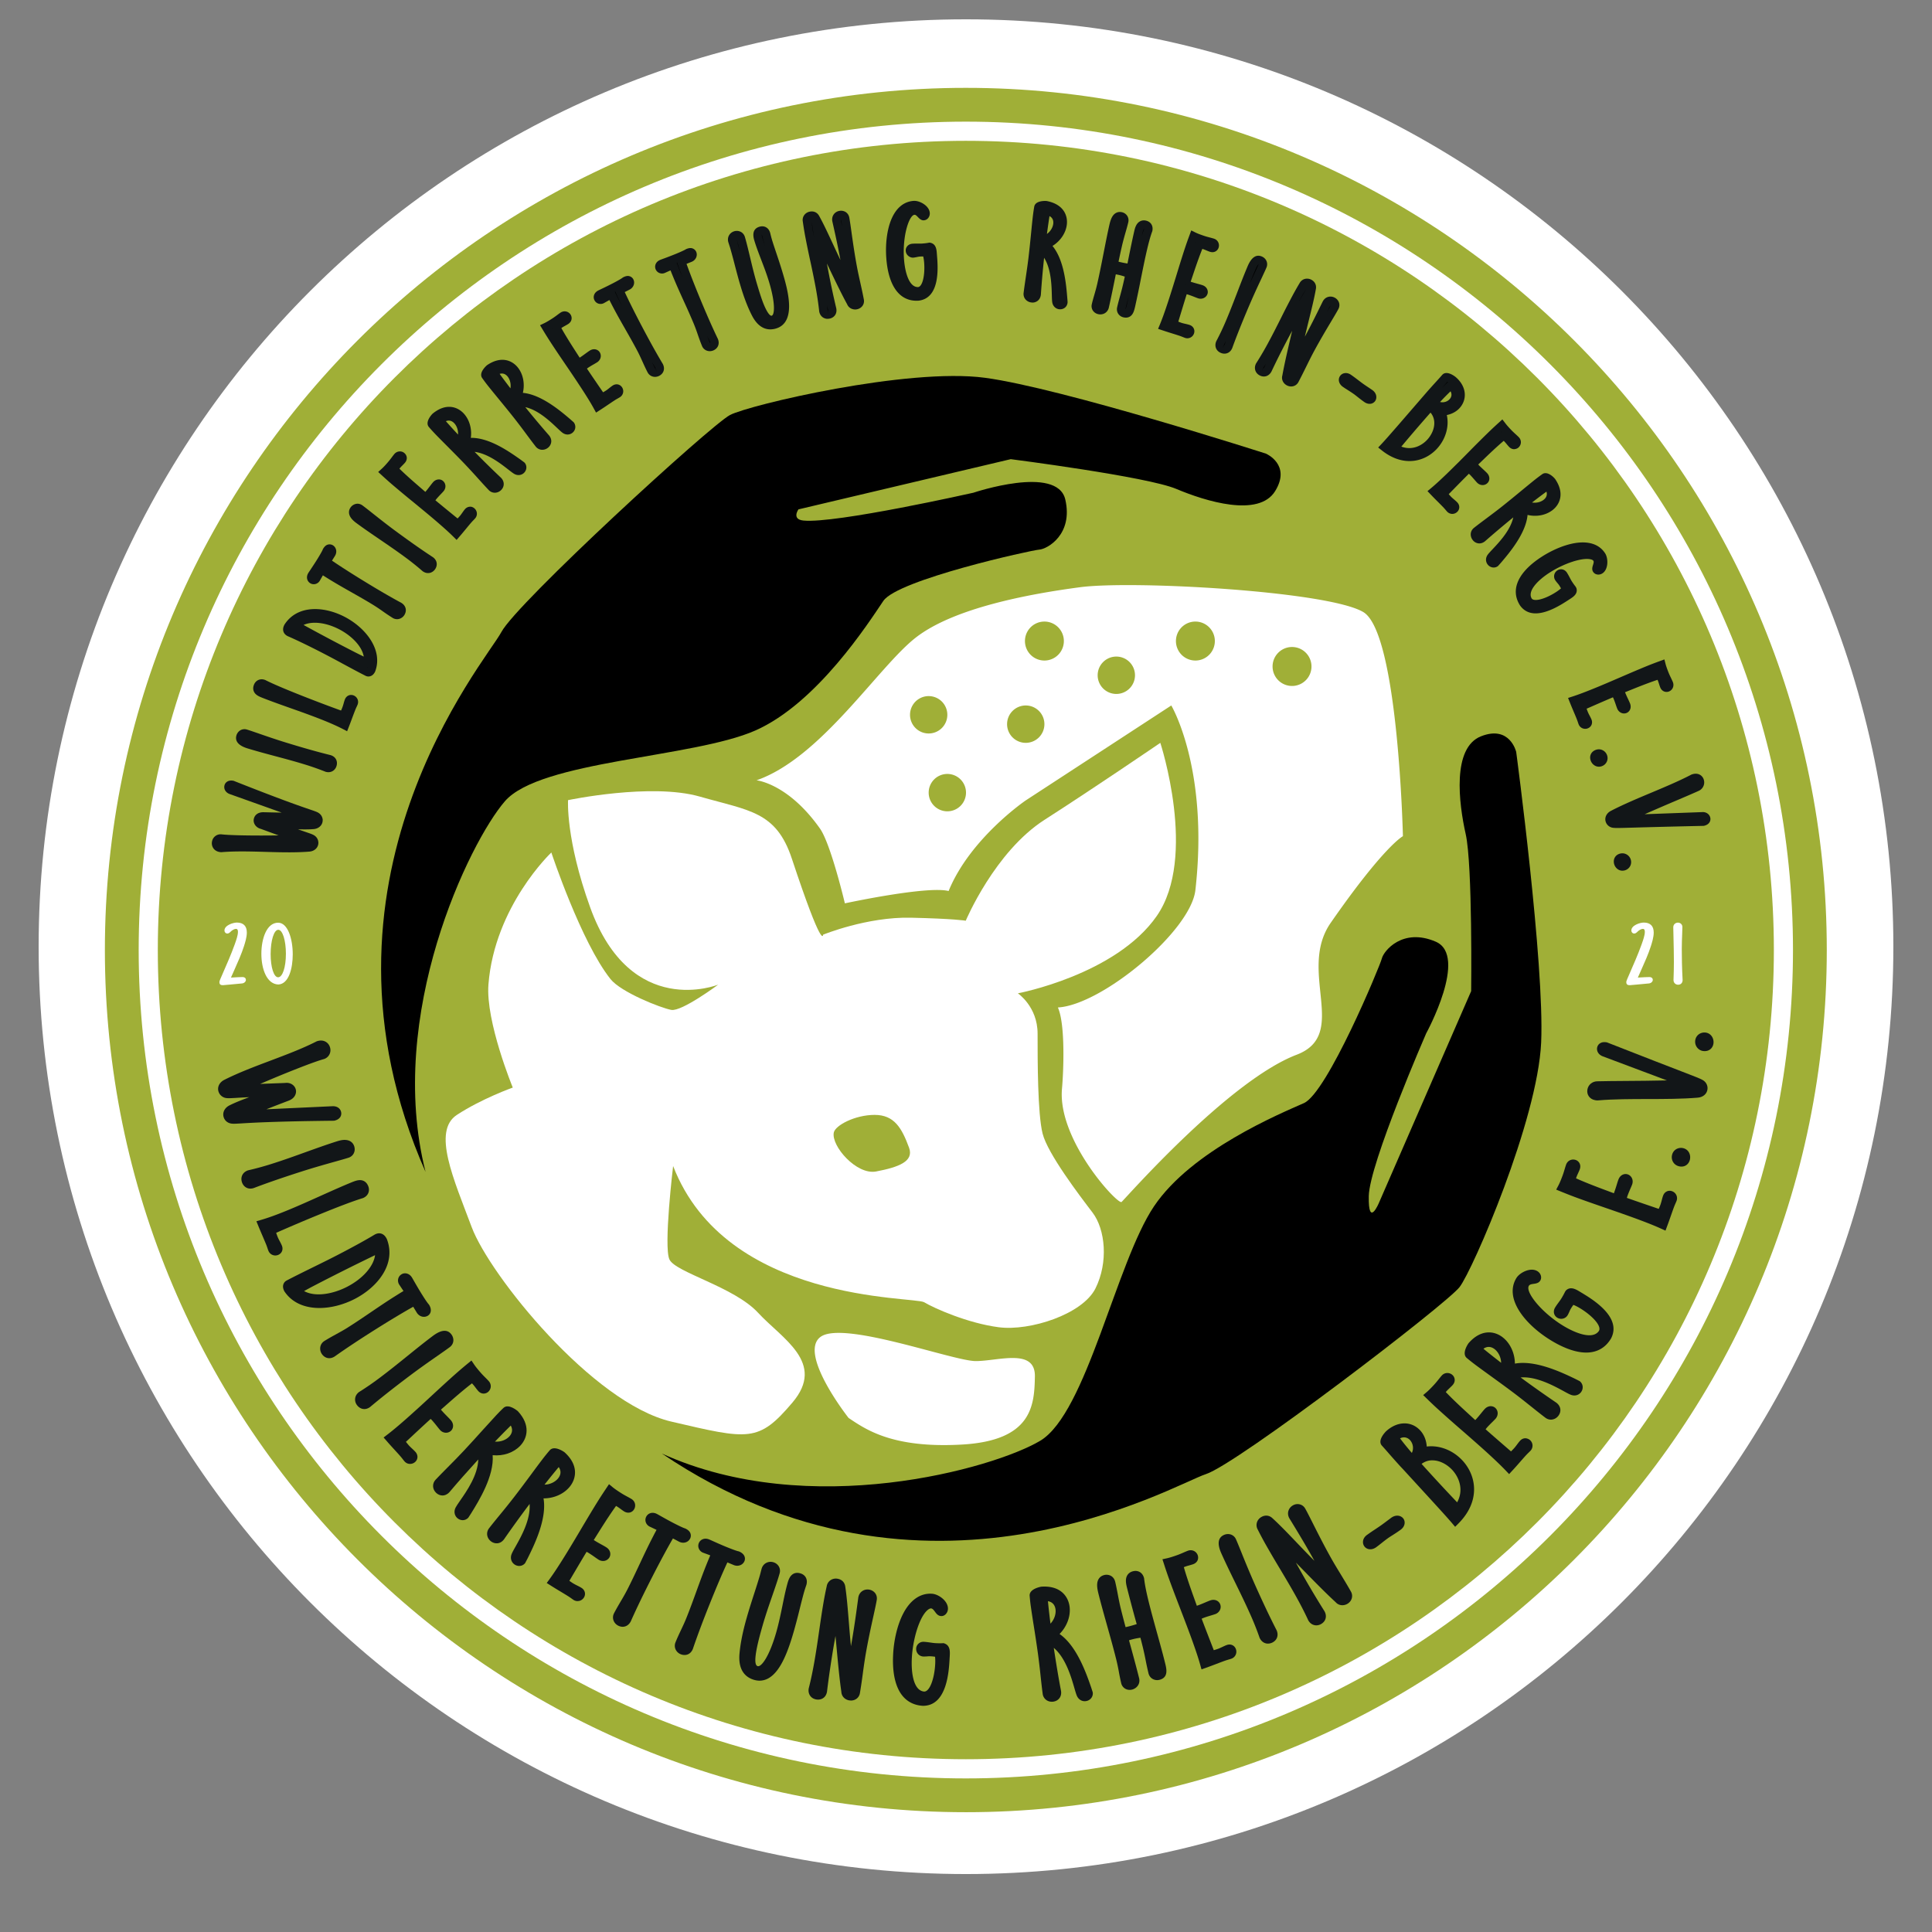 <svg xmlns="http://www.w3.org/2000/svg" viewBox="0 0 354.331 354.331"><rect x="0" y="0" width="354.331" height="354.331" fill="#808080" stroke="none"/><g data-name="Layer"><clipPath id="a"><path d="M0 0h354.331v354.331H0Z"/></clipPath><g clip-path="url(#a)"><path fill="#fff" d="M347.244 173.622c0 93.932-76.146 170.08-170.079 170.08-93.93 0-170.078-76.148-170.078-170.08C7.087 79.69 83.234 3.543 177.165 3.543c93.933 0 170.08 76.147 170.08 170.08"/><path fill="#a0af37" d="M177.133 22.309c-83.647 0-151.699 68.155-151.699 151.927 0 83.773 68.052 151.927 151.7 151.927 83.65 0 151.702-68.154 151.702-151.927 0-83.772-68.053-151.927-151.703-151.927m0 310.05c-87.064 0-157.897-70.934-157.897-158.123 0-87.191 70.834-158.124 157.898-158.124 87.066 0 157.9 70.933 157.9 158.124 0 87.189-70.834 158.124-157.9 158.124"/><path fill="#a0af37" d="M325.329 174.236c0 81.964-66.35 148.409-148.194 148.409-81.845 0-148.193-66.445-148.193-148.41 0-81.963 66.348-148.408 148.193-148.408 81.845 0 148.194 66.445 148.194 148.409"/><path d="M121.39 266.583c27.095 12.318 60.887 2.726 69.384-2.344 8.495-5.07 13.918-32.648 20.856-42.977 6.94-10.33 23.222-17.043 27.51-18.95 4.286-1.908 13.941-25.12 14.294-26.533.351-1.41 3.827-5.676 9.875-3.077 6.048 2.6-1.752 16.832-1.752 16.832s-10.417 23.9-10.522 29.838c-.105 5.937 1.854 1.254 1.854 1.254l16.923-38.852s.275-23.126-1-28.796c-1.277-5.67-2.526-15.829 2.797-17.937 5.322-2.109 6.463 2.87 6.463 2.87s5.214 38.978 4.577 53.27c-.639 14.291-12.525 41.703-14.958 44.865-2.432 3.162-40.81 32.486-46.545 34.316-5.735 1.83-51.546 28.83-99.756-3.779M78.047 214.927c-23.54-53.28 11.087-93.67 13.899-99 2.81-5.33 38.408-37.981 41.946-39.82 3.536-1.84 32.579-8.717 46.736-6.822 14.159 1.893 51.549 13.915 51.549 13.915s4.692 2.005 1.68 6.878c-3.011 4.874-12.776 1.849-18.124-.41-5.347-2.258-30.361-5.456-30.361-5.456l-38.94 9.208s-1.294 1.825.907 2.048c5.9.6 31.184-5.103 31.184-5.103s15.366-5.175 16.853 1.245c1.486 6.42-3.32 9.093-4.77 9.19-1.448.098-25.968 5.518-28.6 9.407-2.632 3.889-12.104 18.754-23.482 23.77-11.377 5.015-39.441 5.493-45.923 12.97-6.484 7.48-21.876 39.098-14.554 67.98"/><path fill="#fff" d="M160.409 204.472c-3.625 0-7.226 1.935-7.49 3.24-.498 2.46 4.174 7.818 7.756 7.138 4.135-.785 6.975-1.847 6.048-4.36-1.323-3.585-2.69-6.018-6.314-6.018m-28.686-23.89s-16.037 6.484-23.487-14.175c-4.51-12.507-4.055-19.66-4.055-19.66s15.229-3.21 24.173-.65c9.074 2.6 13.994 2.698 16.87 11.374 5.715 17.226 5.729 13.954 5.729 13.954s8.05-3.3 16.102-3.117c8.053.184 10.065.55 10.065.55s5.306-12.645 14.456-18.508c9.15-5.864 21.227-14.11 21.227-14.11s6.857 20.93-.645 31.742c-7.503 10.813-25.478 14.196-25.478 14.196s3.615 2.44 3.615 7.389c0 4.948 0 14.66.915 18.325.915 3.665 6.77 11.363 9.15 14.478 2.379 3.115 2.928 9.162.549 13.927-2.38 4.765-12.05 7.859-17.721 7.125-5.674-.733-11.865-3.486-13.695-4.586s-36.307.203-46.043-24.984c0 0-1.776 14.748-.677 17.13 1.097 2.383 11.873 5.02 16.265 9.785 4.392 4.765 12.508 9.143 6.286 16.473-6.221 7.33-7.953 6.807-22.204 3.483-14.446-3.37-33.315-26.862-36.61-35.658-3.292-8.797-7.29-17.6-2.715-20.593 4.575-2.994 10.248-5.01 10.248-5.01s-5-12.121-4.463-18.92c1.133-14.376 11.535-24.192 11.535-24.192s5.445 16.426 10.853 23.217c1.922 2.413 9.239 5.304 11.146 5.65 1.909.349 8.609-4.635 8.609-4.635"/><path fill="#fff" d="M155.63 260.053s-9.3-11.8-5.146-14.864c4.152-3.063 24.31 4.434 28.462 4.434 4.153 0 10.953-2.442 10.854 2.838-.099 5.281-.499 11.732-13.352 12.471-12.854.74-17.739-2.836-20.819-4.879M204.736 120.416a3.425 3.425 0 0 0-3.423 3.428 3.425 3.425 0 0 0 3.423 3.426 3.424 3.424 0 0 0 3.422-3.426 3.424 3.424 0 0 0-3.422-3.428m-30.993 21.526a3.424 3.424 0 0 0-3.422 3.428 3.424 3.424 0 0 0 3.422 3.426 3.425 3.425 0 0 0 3.423-3.426 3.425 3.425 0 0 0-3.423-3.428m14.38-12.557a3.424 3.424 0 0 0-3.422 3.427 3.424 3.424 0 0 0 3.422 3.427 3.425 3.425 0 0 0 3.423-3.427 3.425 3.425 0 0 0-3.423-3.427m-17.802-1.72a3.424 3.424 0 0 0-3.421 3.429 3.424 3.424 0 0 0 3.42 3.427 3.425 3.425 0 0 0 3.423-3.427 3.425 3.425 0 0 0-3.422-3.428m69.005-8.107a3.565 3.565 0 0 0-5.038.306 3.576 3.576 0 0 0 .307 5.044 3.563 3.563 0 0 0 5.036-.307 3.576 3.576 0 0 0-.305-5.043m-17.724-4.664a3.564 3.564 0 0 0-5.037.305 3.577 3.577 0 0 0 .306 5.045 3.565 3.565 0 0 0 5.036-.306 3.577 3.577 0 0 0-.305-5.044m-27.691 0a3.562 3.562 0 0 0-5.036.305 3.577 3.577 0 0 0 .305 5.045 3.566 3.566 0 0 0 5.037-.306 3.577 3.577 0 0 0-.306-5.044m11.786 105.545c-.655.596-11.786-11.347-10.926-20.793.279-3.056.645-11.753-.753-14.877 8.029-.431 24.367-13.991 25.218-21.52 2.514-22.243-4.42-33.865-4.42-33.865l-26.693 17.41s-10.198 6.934-14.146 16.62c-3.92-.998-19.027 2.26-19.027 2.26s-2.57-10.89-4.567-13.716c-5.848-8.287-11.633-8.85-11.633-8.85 11.928-4.16 22.385-20.943 29.307-26.253 6.92-5.31 20.339-7.876 30.038-9.16 9.697-1.281 45.545.719 51.95 4.568 6.403 3.848 7.252 41.093 7.252 41.093s-3.425 1.757-13.245 15.894c-6.145 8.848 3.498 20.47-6.231 24.183-12.493 4.765-31.27 26.227-32.124 27.006"/><path d="m55.987 149.746-13.6-4.844c-.38-.136-.518-.418-.474-.646.054-.289.35-.38.783-.3 12.465 4.97 14.446 5.326 15.223 5.731.388.203.537.553.469.903-.067.351-.381.655-.945.696-2.384.186-5.3-.199-7.12.053 5.42 2.04 6.248 2.176 6.81 2.476.388.202.53.572.469.902-.067.35-.381.654-.945.697-5.051.402-10.918-.31-15.97.092a.96.96 0 0 1-.336-.02c-.578-.11-.788-.58-.705-1.012.075-.393.396-.738.92-.68 2.087.248 9.403.298 14.635.08-6.634-2.4-7.01-2.558-7.19-2.614-.53-.144-.772-.554-.704-.905.062-.33.397-.629 1.014-.618 3.593.087 5.51.11 7.666.01"/><path fill="#121618" d="M52.95 156.317c-1.428 0-2.878-.04-4.3-.082-2.66-.077-5.42-.153-7.902.043-.212.033-.408-.007-.536-.03-.462-.089-.847-.33-1.086-.686a1.622 1.622 0 0 1-.24-1.236 1.595 1.595 0 0 1 1.765-1.303c1.593.19 6.144.255 10.454.19a612.391 612.391 0 0 1-2.855-1.045c-.329-.12-.407-.15-.465-.168-.847-.229-1.39-1-1.239-1.789.121-.638.67-1.268 1.79-1.249 1.307.033 2.384.055 3.325.068l-9.532-3.398c-.703-.25-1.105-.88-.975-1.527.054-.297.224-.558.475-.728.311-.215.72-.275 1.21-.18 8.792 3.488 12.324 4.691 14.022 5.27.784.265 1.16.4 1.416.534.442.23.742.607.853 1.043l.05.212v.115c.002.12-.007.242-.029.363-.147.743-.795 1.26-1.648 1.325-.918.071-1.892.062-2.86.035.668.235 1.158.403 1.533.531.743.252 1.057.366 1.32.506.442.232.742.616.85 1.06l.034.212.013.113c.002.112-.007.225-.028.34-.142.747-.79 1.267-1.65 1.331-1.214.096-2.48.13-3.765.13"/><path d="M60.974 140.263c-.134.44-.52.698-1.061.533a47.55 47.55 0 0 0-4.003-1.4c-3.451-1.054-6.936-1.855-10.305-2.885-.904-.277-1.723-.68-1.497-1.423.116-.382.473-.691.955-.544 1.343.412 4.158 1.469 7.448 2.474 2.548.779 5.349 1.59 7.92 2.223.522.158.678.58.543 1.022"/><path fill="#121618" d="M60.232 141.621c-.163 0-.345-.025-.545-.085a48.497 48.497 0 0 0-4.004-1.399c-1.721-.526-3.452-.989-5.171-1.448-1.73-.463-3.445-.92-5.134-1.437-2.072-.636-2.236-1.651-2.012-2.391a1.62 1.62 0 0 1 .768-.957 1.507 1.507 0 0 1 1.157-.102c.526.162 1.277.42 2.19.737 1.424.493 3.25 1.126 5.259 1.737 3.09.946 5.667 1.669 7.877 2.213.592.18.87.517 1.005.771.194.36.226.796.094 1.227a1.586 1.586 0 0 1-.758.955c-.172.09-.417.179-.726.179"/><path d="M55.158 128.343a272.855 272.855 0 0 0 7.794 2.94c.156-.344.381-.797.565-1.266.192-.49.295-1.035.463-1.466.124-.313.372-.372.587-.287a.517.517 0 0 1 .295.68c-.084.215-.269.572-.438 1.002-.385.977-.86 2.3-1.168 3.082-1.234-.644-2.643-1.245-4.127-1.831-3.532-1.394-7.515-2.672-10.696-3.927-.82-.323-1.449-.617-1.14-1.398.16-.41.545-.644 1.073-.436 1.616.82 4.177 1.874 6.792 2.906"/><path fill="#121618" d="m63.66 134.112-.762-.398c-1.077-.56-2.363-1.13-4.052-1.796-1.806-.714-3.731-1.396-5.605-2.06-1.791-.635-3.538-1.255-5.092-1.868-.58-.228-1.303-.512-1.593-1.179-.16-.373-.157-.784.019-1.224.156-.405.447-.718.82-.88.266-.116.7-.21 1.255.01 1.417.712 3.553 1.626 6.79 2.905a279.17 279.17 0 0 0 7.107 2.691 7.295 7.295 0 0 0 .475-1.301c.073-.263.146-.515.234-.74.269-.68.944-.985 1.595-.73.302.12.548.345.692.633.164.33.179.704.04 1.056-.04.097-.097.225-.166.373-.082.175-.18.39-.272.625a83.68 83.68 0 0 0-.628 1.653 76.08 76.08 0 0 1-.541 1.43Z"/><path d="M54.23 114.665c-.038.075 6.669 3.69 10.559 5.664 1.57.8 2.695 1.321 2.714 1.236.333-2.75-2.091-5.392-5.028-6.884-2.938-1.49-6.415-1.818-8.197-.016Zm-1.37.246c2.07-3.117 6.319-2.962 9.874-1.158 3.74 1.898 6.675 5.625 5.342 9.14-.121.243-.377.515-.695.353-2.656-1.348-5.705-3.083-8.567-4.536-2.133-1.082-4.153-2.06-5.753-2.755-.562-.285-.343-.764-.201-1.044"/><path fill="#121618" d="M55.677 114.62a362.021 362.021 0 0 0 9.461 5.018c.682.345 1.195.597 1.576.78-.351-2.03-2.43-3.95-4.591-5.047-2.415-1.225-4.887-1.48-6.446-.752m11.622 7.715.124.064.013-.039Zm.275 1.735c-.185 0-.372-.045-.545-.134-1.307-.662-2.711-1.42-4.142-2.194a191.01 191.01 0 0 0-4.425-2.34c-2.3-1.17-4.222-2.09-5.711-2.736-.548-.28-.835-.723-.829-1.243.002-.34.126-.627.247-.863l.047-.075c2.384-3.584 7.172-3.295 10.867-1.422 3.98 2.018 7.222 6.138 5.716 10.105-.138.293-.396.688-.862.842-.117.04-.241.06-.363.06"/><path d="M73.51 112.375c-.209.34-.66.555-1.089.293-1.235-.758-2.345-1.635-3.544-2.37-2.648-1.624-5.333-3.024-7.927-4.614a43.645 43.645 0 0 1-1.98-1.264c-.505.825-.919 1.58-.984 1.688-.164.268-.47.327-.685.196-.215-.131-.33-.425-.09-.82.153-.25 1.013-1.496 1.725-2.66.482-.788.901-1.516 1.017-1.865.218-.358.496-.41.692-.29.251.155.341.53.133.87-.219.359-.577.904-.938 1.495 1.18.846 3.587 2.42 6.414 4.152 2.218 1.36 4.672 2.817 6.985 4.062.466.286.512.732.271 1.127"/><path fill="#121618" d="M72.823 113.558a1.53 1.53 0 0 1-.805-.23 36.143 36.143 0 0 1-1.835-1.228 32.379 32.379 0 0 0-1.71-1.142c-1.323-.813-2.654-1.566-3.98-2.319-1.328-.75-2.65-1.5-3.95-2.296a93.315 93.315 0 0 1-1.327-.828l-.452.788-.111.201a1.32 1.32 0 0 1-.817.608 1.238 1.238 0 0 1-.942-.15 1.24 1.24 0 0 1-.571-.827c-.046-.238-.042-.615.224-1.053.053-.087.172-.267.336-.51.348-.522.904-1.357 1.395-2.154.684-1.119.889-1.544.94-1.703.355-.62.706-.787.95-.846.298-.07.62-.024.885.141.639.393.808 1.242.384 1.934l-.55.878c1.37.941 3.535 2.331 5.774 3.702 2.685 1.648 4.957 2.97 6.946 4.04.837.514 1.052 1.415.562 2.216a1.63 1.63 0 0 1-.998.737 1.538 1.538 0 0 1-.348.041"/><path d="M79.141 103.98c-.273.371-.719.485-1.176.15a48.694 48.694 0 0 0-3.317-2.646c-2.908-2.137-5.932-4.047-8.773-6.135-.76-.56-1.403-1.212-.943-1.839.238-.322.675-.495 1.081-.196 1.133.833 3.44 2.763 6.213 4.8 2.146 1.578 4.522 3.271 6.74 4.72.44.323.45.773.175 1.145"/><path fill="#121618" d="M78.508 105.104c-.278 0-.629-.076-1.004-.35a48.047 48.047 0 0 0-3.315-2.645c-1.459-1.072-2.944-2.087-4.42-3.095-1.47-1.002-2.934-2-4.352-3.04-.543-.4-.899-.75-1.124-1.105-.39-.61-.384-1.275.015-1.819a1.61 1.61 0 0 1 1.045-.649c.366-.066.784.042 1.12.29.447.33 1.083.83 1.855 1.442 1.174.932 2.677 2.125 4.357 3.356 2.534 1.864 4.788 3.444 6.704 4.695.5.364.651.774.693 1.056.063.406-.048.831-.314 1.197-.264.356-.63.586-1.035.65Z"/><path d="M78.073 91.261c.195-.194.387-.387.566-.594.548-.636.978-1.263 1.346-1.693.289-.334.602-.313.762-.175.206.177.246.517 0 .803-.26.303-.76.788-1.267 1.375-.246.287-.446.614-.691.9 1.996 1.669 3.943 3.238 5.194 4.262.26-.273.622-.628.95-1.01.344-.397.62-.879.922-1.229.218-.255.473-.229.648-.079a.52.52 0 0 1 .055.741c-.151.175-.444.45-.744.799-.576.67-1.282 1.556-1.831 2.193l-.288.333c-.851-.845-1.853-1.737-2.933-2.671-2.718-2.345-5.955-4.889-8.545-7.124-.604-.521-1.178-1.045-1.705-1.526.363-.326.817-.821 1.255-1.33.466-.541.853-1.121 1.155-1.471a.522.522 0 0 1 .753-.071c.175.151.238.398-.008.686-.233.27-.595.595-.898.945-.191.222-.38.476-.526.709.982 1.015 2.417 2.308 3.99 3.666l1.826 1.577Z"/><path fill="#121618" d="m71.636 86.541.136.123-.087-.089-.04-.043Zm12.106 12.483-.591-.588c-.916-.909-2.03-1.885-2.896-2.636-1.374-1.186-2.884-2.423-4.373-3.646a229.603 229.603 0 0 1-4.17-3.474 88.571 88.571 0 0 1-1.722-1.543l-.63-.575.632-.572c.343-.306.773-.776 1.184-1.259.249-.286.469-.582.669-.846.18-.24.345-.46.49-.628.236-.272.557-.439.902-.462a1.22 1.22 0 0 1 .944.312c.255.22.403.514.424.833.012.23-.037.581-.351.946-.118.136-.267.285-.424.445-.154.155-.32.321-.47.496l-.105.127c.845.832 1.99 1.872 3.484 3.158l1.27 1.1.046-.053c.287-.334.545-.67.775-.973.206-.269.394-.515.568-.719.352-.408.737-.516.993-.533a1.15 1.15 0 0 1 .862.277c.255.22.409.528.437.87.027.368-.1.731-.36 1.03-.113.131-.273.3-.46.496-.237.248-.518.545-.803.874l-.215.275a451.528 451.528 0 0 0 3.533 2.894l.538.437c.139-.146.284-.302.424-.463.163-.188.305-.399.448-.6.157-.225.31-.443.469-.628.236-.274.545-.437.872-.46.303-.045.629.083.878.303.236.203.396.496.438.815.049.366-.061.725-.306 1.011-.07.084-.166.184-.278.3a11.6 11.6 0 0 0-.466.501c-.3.346-.63.75-.956 1.144-.306.371-.61.74-.875 1.05Z"/><path d="M84.356 81.208c.787-1.454.409-3.186-.491-4.127-.8-.834-2.012-1.07-3.25.006.78.937 2.145 2.422 3.74 4.12m.09-4.886c1.073 1.122 1.522 3.078.906 4.863 3.592-.77 8.47 2.93 10.139 4.065l.116.092c.246.258.18.613-.048.83-.196.19-.523.273-.876.057-1.202-.71-5.387-4.93-9.397-4.05 1.902 1.959 4.053 4.114 6.076 6.016.377.394.307.838-.01 1.144-.304.29-.794.384-1.156.005-1.235-1.29-2.77-3.076-4.412-4.79-2.003-2.094-4.097-4.13-5.476-5.571-.421-.44-.77-.834-1.06-1.166-.245-.288.35-1.123.609-1.37 1.829-1.522 3.515-1.25 4.589-.125"/><path fill="#121618" d="M81.777 77.249a104.41 104.41 0 0 0 2.227 2.449c.056-.827-.25-1.614-.698-2.082-.337-.352-.854-.652-1.529-.367m8.974 13.12-.034-.003a1.536 1.536 0 0 1-1.084-.488c-.584-.608-1.23-1.327-1.927-2.096a130.851 130.851 0 0 0-2.482-2.694c-1.096-1.144-2.218-2.271-3.236-3.295-.844-.848-1.615-1.621-2.242-2.275a34.114 34.114 0 0 1-1.083-1.193c-.82-.964.64-2.422.654-2.436 2.39-1.99 4.491-1.351 5.686-.105 1.084 1.134 1.574 2.85 1.346 4.52 3.461-.056 7.168 2.627 9.098 3.974l.732.544c.503.525.476 1.37-.08 1.907-.488.47-1.218.526-1.823.16-.239-.141-.608-.426-1.074-.788-1.39-1.085-3.763-2.933-6.153-3.227a173.74 173.74 0 0 0 4.842 4.755c.666.696.651 1.636-.005 2.267a1.652 1.652 0 0 1-1.135.473"/><path d="M93.823 72.756c.923-1.372.711-3.132-.095-4.155-.715-.906-1.899-1.256-3.235-.306.69 1.01 1.902 2.617 3.33 4.461m.555-4.856c.964 1.221 1.221 3.211.437 4.93 3.651-.424 8.152 3.726 9.703 5.016l.108.101c.221.282.12.63-.127.824-.214.17-.548.22-.877-.029-1.129-.82-4.89-5.423-8.967-4.93 1.707 2.13 3.64 4.483 5.473 6.57.338.427.226.863-.119 1.137-.33.26-.829.306-1.152-.107-1.106-1.402-2.463-3.327-3.933-5.19-1.794-2.276-3.684-4.503-4.919-6.07a32.749 32.749 0 0 1-.94-1.262c-.218-.31.454-1.084.735-1.305 1.964-1.339 3.617-.905 4.578.315"/><path fill="#121618" d="M91.634 68.569c.481.67 1.133 1.539 1.982 2.65.133-.818-.097-1.63-.496-2.139-.3-.382-.794-.721-1.486-.511m7.824 13.922-.177-.008a1.563 1.563 0 0 1-1.035-.59c-.513-.653-1.079-1.417-1.688-2.234a123.839 123.839 0 0 0-2.243-2.956c-.98-1.244-1.989-2.473-2.902-3.587-.759-.926-1.455-1.772-2.015-2.483-.385-.491-.699-.927-.963-1.293-.724-1.029.872-2.351.886-2.365 2.555-1.738 4.596-.912 5.667.445.971 1.233 1.291 2.986.907 4.629 3.36.306 6.888 3.306 8.68 4.83l.64.565c.483.614.37 1.452-.235 1.934-.535.423-1.252.414-1.825-.017-.223-.163-.566-.482-.995-.888-1.28-1.214-3.462-3.28-5.817-3.802a174.118 174.118 0 0 0 4.365 5.198c.386.486.42.924.386 1.21a1.568 1.568 0 0 1-.605 1.046 1.666 1.666 0 0 1-1.03.366"/><path d="M106.075 66.62c.241-.13.481-.26.711-.408.705-.457 1.294-.937 1.77-1.245.371-.239.665-.129.78.047.147.23.09.566-.228.771-.334.217-.95.54-1.603.96-.317.207-.6.464-.918.67 1.445 2.165 2.87 4.22 3.78 5.558.328-.188.773-.426 1.198-.699.44-.284.841-.67 1.23-.919.281-.183.52-.086.644.108a.52.52 0 0 1-.156.727c-.196.124-.552.305-.94.557-.74.477-1.67 1.128-2.374 1.583l-.372.24c-.577-1.053-1.287-2.193-2.06-3.395-1.944-3.018-4.332-6.377-6.185-9.255a77.555 77.555 0 0 1-1.205-1.946c.44-.21 1.015-.556 1.58-.92.6-.387 1.135-.834 1.523-1.085a.526.526 0 0 1 .744.145c.123.195.115.451-.203.656-.3.193-.739.403-1.127.653-.247.16-.5.347-.707.532.657 1.252 1.668 2.898 2.792 4.645l1.308 2.032Z"/><path fill="#121618" d="m101.231 60.268.11.178-.07-.13-.028-.054Zm8.084 15.403-.4-.73c-.62-1.14-1.41-2.385-2.03-3.343a238.198 238.198 0 0 0-3.154-4.72c-1.063-1.565-2.113-3.11-3.03-4.54a68.609 68.609 0 0 1-1.216-1.962l-.442-.732.768-.368c.42-.2.96-.53 1.496-.874a15.5 15.5 0 0 0 .89-.63c.235-.176.448-.334.631-.453.624-.4 1.423-.236 1.817.377.327.51.278 1.266-.437 1.726a8.05 8.05 0 0 1-.538.313c-.19.104-.393.217-.584.339l-.136.089c.575 1.037 1.383 2.36 2.451 4.02l.911 1.413.055-.034c.366-.238.701-.485 1.004-.708.282-.203.536-.388.764-.537.765-.5 1.525-.226 1.851.276.391.62.187 1.429-.46 1.844-.148.097-.354.217-.593.355-.297.169-.645.372-1.007.606l-.283.2a455.723 455.723 0 0 0 2.483 3.649l.481.7c.175-.1.36-.21.541-.325.2-.13.394-.286.582-.436.221-.177.436-.347.645-.482.302-.195.647-.262.962-.195.308.069.578.259.756.539.39.608.222 1.395-.387 1.79-.097.063-.215.13-.358.213-.168.095-.375.21-.59.347-.36.235-.77.513-1.18.789-.417.282-.832.564-1.19.794Z"/><path d="M120.544 68.24c-.353.186-.85.14-1.085-.306-.675-1.283-1.18-2.606-1.835-3.852-1.445-2.751-3.036-5.33-4.454-8.024-.36-.688-.732-1.394-1.056-2.102-.854.45-1.595.889-1.706.948-.278.146-.572.04-.689-.184-.118-.222-.068-.534.341-.75.26-.136 1.635-.765 2.841-1.402.817-.43 1.551-.84 1.825-1.081.373-.195.638-.097.744.107.138.26.023.63-.33.815-.37.196-.956.48-1.567.804.58 1.33 1.843 3.916 3.386 6.852 1.212 2.305 2.577 4.814 3.927 7.069.255.484.067.89-.342 1.106"/><path fill="#121618" d="m112.762 53.513.057.12c.303.663.648 1.32.984 1.962l.294.555a79.899 79.899 0 0 1-1.235-2.627l-.021-.05Zm6.8 12.87c.185.399.375.796.585 1.19l.399.666-.36-.685.057-.041c-.224-.363-.447-.74-.681-1.13m.569 2.734a1.52 1.52 0 0 1-1.359-.824c-.348-.66-.65-1.334-.953-2.001-.285-.625-.563-1.246-.881-1.85-.72-1.37-1.476-2.695-2.227-4.015-.76-1.332-1.517-2.655-2.228-4.01a74.619 74.619 0 0 1-.717-1.393c-.318.178-.587.33-.763.432l-.236.133c-.314.165-.671.2-1.004.099a1.232 1.232 0 0 1-.73-.611 1.216 1.216 0 0 1-.066-1.004c.085-.228.28-.547.735-.788.085-.044.306-.151.605-.295a62.874 62.874 0 0 0 2.234-1.107c1.16-.612 1.55-.87 1.673-.98.637-.354 1.023-.317 1.259-.24.3.092.543.298.685.574.34.652.048 1.486-.657 1.857l-.627.323-.293.147c.702 1.528 1.852 3.834 3.066 6.142 1.474 2.803 2.75 5.103 3.906 7.03.458.868.183 1.753-.647 2.19a1.679 1.679 0 0 1-.775.19"/><path d="M130.516 63.56c-.37.154-.86.061-1.053-.405-.555-1.339-.938-2.705-1.477-4.005-1.19-2.874-2.54-5.589-3.705-8.405a43.457 43.457 0 0 1-.861-2.19c-.892.37-1.672.74-1.788.788-.29.121-.572-.013-.67-.247-.096-.232-.017-.537.409-.715.27-.112 1.7-.615 2.96-1.137.854-.354 1.62-.695 1.919-.91.386-.16.64-.04.73.174.112.272-.035.63-.403.782-.387.161-.997.391-1.637.656.458 1.38 1.48 4.073 2.75 7.14.996 2.408 2.128 5.033 3.268 7.403.21.503-.016.895-.442 1.071"/><path fill="#121618" d="m124.108 48.171.045.128c.25.716.549 1.436.839 2.136.07.172.142.345.215.516a68.157 68.157 0 0 1-1.003-2.76l-.017-.051Zm5.605 13.46c.145.409.296.819.466 1.226l.039-.012.064-.036a62.87 62.87 0 0 1-.57-1.178m.463 2.773c-.208 0-.417-.04-.607-.12a1.505 1.505 0 0 1-.82-.837c-.288-.688-.53-1.387-.773-2.083a33.463 33.463 0 0 0-.707-1.918 128.615 128.615 0 0 0-1.86-4.217c-.631-1.393-1.261-2.777-1.845-4.188-.2-.482-.4-.967-.588-1.454-.345.152-.635.285-.82.368l-.223.101a1.295 1.295 0 0 1-.993.015 1.246 1.246 0 0 1-.69-.677 1.236 1.236 0 0 1 .024-1.009c.104-.22.327-.523.802-.719.088-.039.303-.117.594-.224a66.27 66.27 0 0 0 2.366-.915c1.208-.5 1.625-.725 1.764-.822.649-.293 1.033-.223 1.263-.126.29.12.515.345.635.635.278.681-.088 1.485-.82 1.791l-.965.387c.556 1.575 1.492 3.977 2.493 6.398 1.208 2.917 2.27 5.325 3.254 7.364.375.906.02 1.762-.847 2.122a1.658 1.658 0 0 1-.637.128"/><path d="M140.814 44.104c.497 1.67 1.28 3.783 1.94 5.999 1.068 3.582 2.277 8.526-.656 9.402-1.69.505-2.772-.552-3.52-2.038-.832-1.617-1.49-3.458-2.053-5.35-.726-2.437-1.291-4.92-1.885-6.913-.102-.344-.224-.68-.32-1.001-.157-.523.16-.925.565-1.046.38-.113.84.035.984.517.649 2.174 1.286 5.49 2.21 8.593.894 2.998 2.045 6.863 3.674 6.377 1.728-.516.742-4.781.058-7.076-.838-2.82-2.051-5.416-2.735-7.711-.251-.847-.223-1.337.44-1.535.463-.14.829.058.984.582.089.369.188.778.314 1.2"/><path fill="#121618" d="M139.709 43.016c-.003.019-.027.152.109.619.155.515.336 1.049.536 1.597-.1-.312-.198-.615-.281-.904-.115-.381-.206-.752-.291-1.095Zm-4.582.88.255 1.086c.132.449.266.922.398 1.413a50.219 50.219 0 0 0-.653-2.498m6.15 16.51c-1.106 0-2.371-.57-3.393-2.59-.756-1.476-1.444-3.268-2.1-5.478-.385-1.29-.726-2.595-1.05-3.833a95.12 95.12 0 0 0-.836-3.081l-.32-1c-.26-.883.205-1.746 1.083-2.01a1.62 1.62 0 0 1 1.217.117c.354.19.614.52.735.923.3 1.007.6 2.26.926 3.623.369 1.552.788 3.31 1.28 4.967.449 1.5.95 3.175 1.525 4.397.517 1.093.94 1.526 1.187 1.459.518-.154.72-2.153-.46-6.113-.433-1.45-.966-2.841-1.483-4.186-.473-1.237-.92-2.406-1.253-3.525-.402-1.347-.078-2.19.959-2.498.43-.123.839-.092 1.184.098.253.138.594.424.766 1.01.12.495.205.839.31 1.193v.003c.23.773.525 1.64.836 2.569.364 1.079.75 2.24 1.105 3.429.89 2.985 2.742 9.197-1.177 10.368a3.655 3.655 0 0 1-1.041.158"/><path d="M151.967 57.681c-.453.084-.857-.139-.961-.698a59.054 59.054 0 0 0-.705-4.698c-.573-3.077-1.323-6.186-1.873-9.14a54.206 54.206 0 0 1-.422-2.614c-.1-.537.262-.883.675-.96.37-.069.67.046.858.374 1.83 3.292 4.018 8.847 6.125 12.259a124.379 124.379 0 0 0-.77-4.709c-.527-2.83-1.106-5.371-1.487-7.074-.1-.537.257-.904.67-.981.393-.073.83.102.92.597.302 1.612.67 5.069 1.385 8.912.372 2.003.909 4.083 1.29 6.128.092.495-.274.821-.666.893-.37.07-.762-.072-.917-.449-1.945-3.569-4.134-8.567-6.042-12.165.246 1.664.58 3.696.977 5.824a152.976 152.976 0 0 0 1.597 7.545c.1.536-.2.871-.654.956"/><path fill="#121618" d="m154.236 40.18.006.424.215.967a32.213 32.213 0 0 0-.221-1.391m-5.354.587c.05.776.17 1.499.309 2.236.03.173.064.348.1.525l-.01-.058Zm2.797 15.259c.036.3.069.594.099.879l.188.776-.142-.761.07-.023a38.33 38.33 0 0 1-.215-.871m.108 2.448c-.313 0-.614-.09-.865-.258-.25-.17-.566-.493-.677-1.091a59.067 59.067 0 0 0-.706-4.698 161.49 161.49 0 0 0-.957-4.668 173.239 173.239 0 0 1-.916-4.473 61.309 61.309 0 0 1-.43-2.648c-.16-.858.396-1.658 1.3-1.828.712-.133 1.33.15 1.675.75.81 1.455 1.665 3.29 2.569 5.235.448.967.905 1.946 1.362 2.894l-.012-.052c-.488-2.63-1.023-5.011-1.401-6.695l-.08-.352c-.172-.932.382-1.741 1.284-1.911.433-.081.875.01 1.21.242.324.223.543.57.618.978.119.639.249 1.569.406 2.699.245 1.736.548 3.894.978 6.208.183.995.409 2.008.635 3.024.23 1.035.46 2.075.653 3.105.077.4-.006.8-.23 1.126-.236.347-.62.59-1.058.67-.748.136-1.493-.232-1.772-.918-1.007-1.838-2.133-4.181-3.22-6.447l-.498-1.041c.045.236.087.474.132.71a152.404 152.404 0 0 0 1.586 7.509c.116.603-.054 1.006-.214 1.244-.233.34-.605.572-1.051.654h-.002Z"/><path d="M171.052 46.605c.129 1.698.762 7.318-2.635 7.764-3.494.264-4.815-3.324-5.096-7.074-.31-4.107.698-9.409 4.275-9.679.734-.056 2.09.643 2.153 1.48.022.273-.129.517-.338.533-.398.029-.797-1.079-1.758-1.005-1.862.14-2.935 4.899-2.627 8.985.237 3.142 1.285 5.886 3.382 5.812 1.695-.15 2.01-3.207 1.855-5.281-.078-1.049-.286-1.854-.476-1.861a7.183 7.183 0 0 0-1.156.004c-.442.032-.83.167-1.186.195-.337.025-.543-.234-.564-.505-.017-.232.132-.475.507-.503.607-.046 1.244.011 1.828-.032.481-.037.92-.092 1.251-.159.45.092.523.509.584 1.326"/><path fill="#121618" d="m169.698 47.05.064.005Zm-1.61 8.105c-1.738 0-3.133-.831-4.086-2.42-.795-1.32-1.283-3.131-1.453-5.382-.181-2.38.083-4.782.72-6.595.854-2.415 2.33-3.768 4.27-3.915 1.094-.093 2.879.87 2.983 2.195.053.7-.415 1.313-1.052 1.363-.496.065-.867-.322-1.118-.583-.298-.31-.45-.442-.643-.422-.965.073-2.236 3.835-1.912 8.155.187 2.474.953 5.097 2.533 5.097l.052-.002c.77-.068 1.286-2.066 1.11-4.448a7.909 7.909 0 0 0-.17-1.164 6.21 6.21 0 0 0-.632.022c-.197.014-.381.054-.557.09a4.77 4.77 0 0 1-.633.105c-.635.045-1.333-.481-1.391-1.218-.05-.71.478-1.282 1.223-1.335.33-.026.665-.026.995-.02.28 0 .566.008.832-.014.443-.034.848-.08 1.15-.143l.158-.032.153.03c1.069.22 1.148 1.266 1.203 2.028l.02.266c.176 2.133.639 7.803-3.325 8.324a5.206 5.206 0 0 1-.43.018"/><path d="M191.066 44.137c1.62-.314 2.715-1.705 2.87-2.999.135-1.147-.453-2.231-2.066-2.51-.228 1.2-.508 3.196-.804 5.509m3.822-3.033c-.182 1.543-1.406 3.131-3.173 3.787 2.873 2.289 3.117 8.409 3.3 10.417l.003.149c-.042.355-.358.528-.67.491-.272-.032-.545-.235-.6-.642-.215-1.38.382-7.293-2.84-9.835-.303 2.714-.6 5.745-.783 8.514-.064.542-.45.771-.887.718-.416-.048-.8-.37-.738-.891.21-1.773.613-4.092.895-6.449.341-2.877.582-5.787.817-7.768.073-.604.155-1.124.228-1.559.066-.373 1.088-.441 1.441-.399 2.332.448 3.192 1.925 3.007 3.467"/><path fill="#121618" d="M192.48 39.632c-.135.836-.293 1.932-.472 3.275.672-.481 1.082-1.217 1.16-1.86.058-.485-.04-1.069-.688-1.415m1.95 17.095-.175-.011c-.667-.076-1.18-.604-1.275-1.308-.041-.27-.058-.736-.073-1.323-.046-1.764-.125-4.768-1.417-6.807a179.139 179.139 0 0 0-.593 6.758c-.056.504-.271.901-.614 1.152a1.494 1.494 0 0 1-1.134.284 1.652 1.652 0 0 1-1.108-.606 1.54 1.54 0 0 1-.31-1.148c.1-.839.244-1.803.395-2.837.17-1.144.35-2.371.499-3.61.185-1.561.341-3.133.484-4.559.118-1.204.226-2.304.337-3.21.072-.617.157-1.15.232-1.594.218-1.235 2.279-1.045 2.294-1.041 3.044.581 3.892 2.616 3.685 4.33-.183 1.556-1.195 3.023-2.63 3.909 2.154 2.594 2.525 7.202 2.714 9.545l.053.65-.002.212c-.047.39-.221.705-.496.921a1.41 1.41 0 0 1-.866.293"/><path d="M209.494 46.126c-.7 3.073-1.36 6.823-2.05 9.854-.237 1.045-.42 1.649-1.218 1.467-.388-.09-.699-.42-.588-.91.317-1.394.762-2.78 1.08-4.171.166-.737.331-1.455.478-2.197l-.086.002c-.329-.075-.938-.322-1.654-.485-.47-.108-.967-.2-1.432-.241-.496 2.472-.99 4.923-1.416 6.787-.126.554-.617.723-1.024.629-.39-.09-.7-.42-.595-.89.252-1.106.685-2.344.993-3.695.812-3.565 1.53-7.754 2.247-10.91.23-1.001.557-1.875 1.355-1.692.39.087.701.418.59.909-.27 1.188-.795 2.728-1.19 4.469a199.392 199.392 0 0 0-.749 3.47c.318.117.723.232 1.111.32.674.154 1.4.276 1.925.33l.123.03c.45-2.247.89-4.474 1.38-6.624.186-.82.458-1.533 1.235-1.356.47.108.69.46.57.993-.386 1.032-.735 2.375-1.085 3.91"/><path fill="#121618" d="M209.852 41.944c-.064.034-.179.17-.321.804-.048.207-.094.412-.139.62.154-.546.306-1.013.46-1.424m-7.833 13.151c-.102.362-.196.71-.272 1.048.091-.336.181-.686.272-1.048m4.985-.732-.072.267a44.006 44.006 0 0 0-.536 2.077c.106-.075.236-.652.29-.899.106-.466.212-.95.318-1.445m-.517 3.89c-.136 0-.281-.016-.434-.05-.862-.199-1.364-.989-1.17-1.84.163-.714.356-1.428.554-2.14.184-.678.369-1.353.522-2.03.116-.493.225-.974.33-1.46a11.177 11.177 0 0 0-1.003-.293 16.722 16.722 0 0 0-.645-.13c-.452 2.233-.893 4.404-1.278 6.094a1.59 1.59 0 0 1-.692 1.01c-.36.23-.83.304-1.257.203a1.575 1.575 0 0 1-1.001-.69 1.479 1.479 0 0 1-.176-1.13c.121-.539.285-1.112.46-1.713.181-.627.372-1.29.53-1.98.417-1.832.811-3.83 1.189-5.766.36-1.833.708-3.609 1.056-5.143.112-.48.276-1.09.575-1.545.406-.625 1.035-.882 1.71-.732.856.194 1.362.982 1.175 1.832-.128.548-.3 1.163-.494 1.834-.23.803-.481 1.69-.696 2.638-.206.891-.402 1.82-.603 2.771.125.032.252.065.379.091.424.1.865.183 1.263.243.417-2.099.81-4.039 1.237-5.922.158-.693.384-1.39.971-1.76.243-.153.652-.31 1.193-.18.905.212 1.365.982 1.152 1.92-.356.978-.683 2.155-1.082 3.913-.351 1.532-.69 3.235-1.03 4.931a193.544 193.544 0 0 1-1.023 4.923c-.17.738-.342 1.503-.953 1.89a1.397 1.397 0 0 1-.759.211"/><path d="M217.428 52.122c.252.106.504.214.762.3.795.268 1.538.428 2.075.608.418.14.518.44.45.638-.087.259-.385.424-.743.304-.378-.126-1.013-.405-1.75-.652-.358-.12-.735-.182-1.093-.302-.787 2.484-1.5 4.88-1.972 6.427.35.14.816.34 1.29.5.498.166 1.05.24 1.486.387.317.108.39.353.317.573a.518.518 0 0 1-.663.33c-.218-.073-.584-.241-1.022-.387-.833-.28-1.922-.601-2.717-.867l-.418-.14c.46-1.11.907-2.377 1.359-3.731 1.14-3.405 2.266-7.37 3.35-10.614.255-.758.52-1.488.769-2.16.435.215 1.067.449 1.702.662.675.227 1.359.367 1.798.514a.523.523 0 0 1 .349.67c-.074.22-.28.372-.635.253-.34-.114-.778-.327-1.215-.474a5.909 5.909 0 0 0-.855-.22c-.565 1.294-1.218 3.112-1.878 5.085l-.765 2.29Z"/><path fill="#121618" d="m219.352 44.37-.066.187.053-.127.025-.055Zm-1.991 7.91.015.004h.002l.049-.161Zm.402 9.76c-.139 0-.281-.023-.423-.071a7.267 7.267 0 0 1-.386-.148c-.177-.07-.396-.16-.635-.24-.426-.142-.917-.295-1.401-.446a72.422 72.422 0 0 1-1.316-.42l-1.208-.401.32-.77c.394-.953.822-2.123 1.339-3.68.578-1.723 1.15-3.59 1.719-5.434.55-1.8 1.099-3.58 1.634-5.182.255-.763.523-1.5.775-2.18l.296-.808.773.382c.411.203 1.007.42 1.606.622.36.12.721.214 1.045.299.287.074.543.143.752.212a1.3 1.3 0 0 1 .839 1.65 1.189 1.189 0 0 1-.596.7c-.209.107-.556.199-1.023.042a8.758 8.758 0 0 1-.579-.224c-.202-.084-.417-.174-.632-.245l-.154-.051c-.442 1.086-.969 2.54-1.597 4.423l-.537 1.596.06.022c.428.142.837.252 1.205.354.324.088.621.169.872.253.511.17.757.483.872.715.141.288.166.609.069.904-.236.692-1.01 1.037-1.725.795a14.26 14.26 0 0 1-.626-.237 21.749 21.749 0 0 0-1.127-.417l-.332-.096c-.49 1.57-.944 3.074-1.32 4.312l-.218.72c.188.075.388.15.588.218.23.077.472.13.707.183.277.063.545.127.782.207.677.225 1.022.89.805 1.55-.188.55-.684.89-1.223.89"/><path d="M224.193 64.003c-.425-.18-.638-.59-.416-1.113a47.749 47.749 0 0 0 1.813-3.839c1.414-3.325 2.578-6.71 3.958-9.958.37-.87.86-1.642 1.572-1.339.365.157.635.544.438 1.01-.55 1.294-1.898 3.984-3.245 7.154-1.043 2.455-2.145 5.16-3.046 7.653-.214.501-.649.613-1.074.432"/><path fill="#121618" d="M230.843 48.462c-.02.005-.23.115-.584.936-.38.899-.745 1.809-1.105 2.727.266-.578.518-1.113.745-1.6.403-.86.735-1.567.944-2.063m-5.989 14.036c-.13.258-.26.509-.393.757l-.267.75.303-.713.066.018h.004c.09-.265.187-.535.287-.812m-.287 2.362c-.225 0-.455-.048-.675-.143-.863-.366-1.205-1.242-.83-2.13a47.36 47.36 0 0 0 1.814-3.836c.713-1.678 1.361-3.366 2.006-5.045.635-1.656 1.267-3.303 1.951-4.914.685-1.6 1.56-2.184 2.591-1.75.823.354 1.186 1.224.848 2.025-.219.51-.558 1.234-.969 2.116a143.939 143.939 0 0 0-2.276 5.039c-1.28 3.014-2.27 5.505-3.033 7.613-.239.57-.605.81-.87.917a1.449 1.449 0 0 1-.557.108"/><path d="M231.37 68.157c-.406-.219-.581-.646-.314-1.146a57.391 57.391 0 0 0 2.393-4.103c1.48-2.756 2.843-5.647 4.263-8.293.427-.795.862-1.563 1.307-2.302.258-.48.757-.522 1.125-.323.332.178.495.456.436.831-.635 3.711-2.41 9.411-2.903 13.391.81-1.376 1.613-2.78 2.348-4.15 1.36-2.535 2.499-4.88 3.269-6.445.26-.48.766-.54 1.136-.342.35.188.584.6.346 1.043-.776 1.444-2.654 4.368-4.502 7.81-.965 1.794-1.848 3.75-2.832 5.582-.237.445-.726.467-1.078.278-.333-.178-.546-.533-.433-.925.72-4 2.144-9.268 2.909-13.268-.85 1.45-1.86 3.245-2.882 5.148a151.723 151.723 0 0 0-3.481 6.88c-.258.482-.7.553-1.107.334"/><path fill="#121618" d="M239.535 53.072c-.436.625-.79 1.258-1.137 1.91-.077.14-.152.28-.228.421Zm4.561 2.878-.287.378-.428.87c.288-.49.53-.908.715-1.248m-11.903 10.712c-.163.265-.327.521-.487.77l-.336.725.362-.684.073.028c.125-.276.255-.554.388-.839m4.603 4.216a1.7 1.7 0 0 1-.798-.206c-.69-.375-1.018-1.106-.812-1.82.367-2.055.95-4.557 1.516-6.979l.282-1.2a149.476 149.476 0 0 0-3.804 7.479c-.464.86-1.347 1.131-2.174.69l-.002-.002c-.812-.437-1.078-1.359-.633-2.194a57.974 57.974 0 0 0 2.394-4.104c.745-1.382 1.456-2.799 2.161-4.2a163.454 163.454 0 0 1 2.106-4.094c.433-.807.872-1.586 1.323-2.335.19-.355.524-.63.916-.747a1.658 1.658 0 0 1 1.244.145c.621.332.936.942.83 1.627-.28 1.64-.762 3.598-1.274 5.673-.257 1.045-.52 2.105-.76 3.14l.03-.056c1.253-2.333 2.315-4.503 3.075-6.049l.182-.37c.238-.443.602-.73 1.038-.838.39-.093.801-.038 1.161.157.38.2.667.541.788.933.115.378.07.787-.124 1.154-.309.575-.787 1.376-1.369 2.35-.898 1.505-2.018 3.381-3.135 5.461-.483.9-.947 1.84-1.413 2.785-.463.94-.929 1.884-1.417 2.798a1.491 1.491 0 0 1-1.33.802"/><path d="M246.404 69.398c.155-.225.517-.305.914-.03.878.61 1.658 1.254 2.363 1.745.655.455 1.203.809 1.53 1.036.447.312.522.722.354.963-.144.206-.494.27-.89-.005-.879-.611-1.472-1.152-2.009-1.523-.775-.538-1.327-.846-1.93-1.265-.43-.3-.5-.68-.332-.921"/><path fill="#121618" d="M251.18 74.064c-.295 0-.62-.094-.947-.32-.504-.35-.916-.68-1.28-.967-.266-.21-.502-.4-.728-.555-.4-.28-.74-.494-1.057-.697-.3-.19-.581-.366-.872-.571-.4-.275-.66-.65-.73-1.052a1.245 1.245 0 0 1 1.01-1.46c.384-.075.812.032 1.185.29.479.33.926.67 1.35.993.357.272.692.529 1.014.753.372.259.71.484.992.67l.539.366c.856.594.924 1.494.547 2.038a1.23 1.23 0 0 1-1.022.512"/><path d="M262.856 73.944c1.29 1.014 2.84.638 3.612-.25.675-.776.785-1.99-.345-3.06-.757.65-1.927 1.833-3.267 3.31m-.552.634c-.582.636-1.173 1.316-1.781 2.014a289.517 289.517 0 0 0-4.733 5.568c2.562 1.568 5.13.63 6.647-1.112 1.612-1.854 2.05-4.595.086-6.307Zm-5.006 3.576 4-4.595c.303-.35.575-.694.865-1.027 1.158-1.332 2.226-2.462 2.916-3.254.248-.285 1.147.248 1.417.482 1.644 1.437 1.755 3.262.665 4.513-.605.697-1.6 1.167-2.832 1.177.854 2.058.248 4.482-1.227 6.178-1.986 2.28-5.546 3.27-9.197.365.68-.718 1.933-2.16 3.393-3.84"/><path fill="#121618" d="M265.45 70.026c-.26.294-.562.626-.892.991l-.152.165a25.75 25.75 0 0 1 1.168-1.097Zm-1.34 3.7c.71.167 1.38-.087 1.772-.54.371-.424.416-.93.152-1.424a44.47 44.47 0 0 0-1.925 1.963m-7.1 8.18c2.016.764 3.822-.195 4.842-1.367 1.214-1.395 1.716-3.439.51-4.865-.349.391-.7.794-1.06 1.204l-.193.225a291.53 291.53 0 0 0-4.099 4.802m1.495 2.656c-1.594 0-3.338-.575-5.08-1.96l-.664-.528.581-.614c.642-.674 1.795-1.997 3.15-3.554l5.088-5.882c.657-.754 1.284-1.445 1.831-2.046.418-.459.784-.865 1.084-1.208.854-.986 2.491.391 2.506.405.937.817 1.497 1.792 1.621 2.817.125 1.01-.187 2.001-.877 2.792-.586.676-1.432 1.141-2.396 1.338.447 2.017-.158 4.284-1.663 6.015-1.252 1.44-3.089 2.425-5.18 2.425"/><path d="M270.055 85.156c.174.213.35.423.537.62.582.606 1.165 1.094 1.557 1.503.306.318.256.63.103.775-.196.188-.538.197-.8-.075-.276-.29-.71-.833-1.247-1.394-.263-.271-.57-.501-.83-.774-1.847 1.835-3.59 3.629-4.726 4.78.247.288.565.68.915 1.044.362.379.816.7 1.136 1.032.233.244.184.495.016.655a.52.52 0 0 1-.742-.015c-.159-.167-.405-.485-.725-.817-.612-.638-1.427-1.425-2.008-2.033l-.305-.317c.921-.77 1.903-1.685 2.933-2.675 2.588-2.49 5.422-5.48 7.888-7.851a71.753 71.753 0 0 1 1.68-1.557c.287.392.737.892 1.203 1.377.495.515 1.032.956 1.352 1.29a.522.522 0 0 1 0 .758c-.167.16-.42.2-.679-.073-.248-.258-.537-.65-.857-.984a5.894 5.894 0 0 0-.656-.591c-1.1.883-2.523 2.192-4.02 3.633l-1.739 1.674Z"/><path fill="#121618" d="m275.353 79.18-.164.15.128-.1.045-.037Zm-9 15.069c-.336 0-.675-.135-.936-.403a6.553 6.553 0 0 1-.275-.313c-.128-.147-.28-.326-.452-.507a66.08 66.08 0 0 0-1.003-1.016 57.824 57.824 0 0 1-1.005-1.016l-.881-.917.638-.532c.975-.81 2.006-1.79 2.894-2.64a230.171 230.171 0 0 0 4.034-4.015 225.486 225.486 0 0 1 3.856-3.834 84.513 84.513 0 0 1 1.679-1.56l.632-.577.522.675c.275.37.7.844 1.139 1.3.262.27.53.516.773.737.226.208.43.395.588.558.247.259.383.596.375.946a1.312 1.312 0 0 1-.407.91c-.23.222-.543.32-.847.338-.233-.005-.586-.086-.923-.438-.127-.134-.266-.3-.415-.477a9.805 9.805 0 0 0-.441-.507l-.113-.112c-.907.766-2.07 1.83-3.465 3.176l-1.213 1.168.045.049c.306.319.615.604.894.863.247.23.477.444.662.637.373.384.445.774.44 1.034a1.161 1.161 0 0 1-.36.835c-.525.505-1.354.46-1.892-.095-.128-.131-.28-.307-.458-.513-.228-.26-.494-.568-.792-.883l-.252-.236a386.036 386.036 0 0 0-3.03 3.067l-.665.678c.133.155.275.316.424.472.169.175.363.338.548.495.21.18.417.355.586.534.32.335.382.68.376.91a1.185 1.185 0 0 1-.385.845 1.291 1.291 0 0 1-.895.364"/><path d="M279.449 92.364c1.37.923 3.127.709 4.146-.1.904-.716 1.25-1.903.303-3.24-1.007.69-2.613 1.909-4.45 3.34m4.849.55c-1.22.965-3.204 1.226-4.92.444.425 3.653-3.712 8.166-4.998 9.72l-.103.109c-.279.22-.626.12-.821-.127-.17-.214-.22-.548.028-.878.819-1.132 5.409-4.903 4.912-8.984-2.126 1.71-4.471 3.65-6.551 5.487-.43.339-.864.229-1.136-.117-.262-.33-.308-.83.104-1.154 1.398-1.11 3.319-2.47 5.177-3.944 2.27-1.798 4.493-3.692 6.054-4.93.476-.38.9-.688 1.259-.946.31-.217 1.082.455 1.301.736 1.341 1.965.91 3.619-.306 4.584"/><path fill="#121618" d="M280.979 92.157c.839.138 1.629-.1 2.134-.5.383-.302.726-.786.51-1.491-.687.497-1.57 1.164-2.644 1.99m-6.864 10.472-.006.008.009-.008Zm-.18 1.457-.152-.01a1.412 1.412 0 0 1-.94-.54c-.417-.527-.41-1.243.02-1.82.162-.224.48-.567.883-.993 1.21-1.284 3.272-3.471 3.789-5.83a178.895 178.895 0 0 0-5.181 4.374c-.485.387-.918.42-1.208.388a1.55 1.55 0 0 1-1.047-.61 1.669 1.669 0 0 1-.358-1.208c.049-.403.258-.77.594-1.032.66-.523 1.44-1.107 2.276-1.732.925-.692 1.919-1.435 2.897-2.21a234.02 234.02 0 0 0 3.565-2.903c.928-.763 1.776-1.462 2.487-2.027.49-.387.923-.705 1.289-.966.875-.625 2.03.457 2.364.886 1.746 2.556.917 4.598-.435 5.669-1.227.974-2.973 1.308-4.62.916-.302 3.366-3.292 6.899-4.814 8.695l-.603.675a1.295 1.295 0 0 1-.805.278"/><path d="M287.486 109.228c-1.429.921-6.064 4.158-8.073 1.378-1.896-2.95.624-5.824 3.785-7.86 3.46-2.229 8.597-3.863 10.535-.84.4.617.432 2.144-.272 2.6-.23.147-.516.131-.63-.046-.215-.336.568-1.214.046-2.027-1.01-1.574-5.702-.25-9.142 1.965-2.646 1.706-4.558 3.936-3.494 5.75.938 1.42 3.774.243 5.521-.884.883-.569 1.492-1.135 1.406-1.306a7.174 7.174 0 0 0-.552-1.016c-.239-.373-.543-.65-.736-.952-.182-.283-.054-.589.176-.737.193-.125.48-.109.683.21.328.511.581 1.1.898 1.594.262.406.518.766.735 1.026.134.44-.197.701-.886 1.145"/><path fill="#121618" d="m286.445 108.24.036.074Zm-4.806 4.253c-1.084 0-2.094-.384-2.852-1.434-1.857-2.885-.392-6.14 3.989-8.964 2.476-1.59 6.087-3.075 8.844-2.48 1.208.261 2.14.892 2.766 1.87.599.935.612 2.951-.505 3.671-.306.196-.666.27-1.008.196a1.088 1.088 0 0 1-.693-.476c-.281-.435-.13-.912-.02-1.26.13-.408.17-.605.065-.766-.096-.155-.336-.232-.517-.272-1.574-.348-4.88.748-7.552 2.471-2.012 1.295-4.067 3.305-3.246 4.706.429.644 2.426.148 4.434-1.144.45-.289.762-.537.943-.702a8.076 8.076 0 0 0-.323-.553c-.103-.162-.228-.303-.343-.439a5.116 5.116 0 0 1-.39-.508 1.298 1.298 0 0 1 .405-1.807c.276-.179.607-.234.918-.169.239.051.575.201.839.612.174.275.335.574.492.872.13.248.26.496.402.721.243.372.479.706.679.947l.148.273c.315 1.042-.566 1.608-1.21 2.022l-.234.151c-1.21.79-3.774 2.462-6.031 2.462"/><path d="M297.073 126.53c.082.261.164.523.266.776.313.78.673 1.45.884 1.977.164.408 0 .678-.193.757-.253.101-.573-.019-.713-.37-.149-.37-.35-1.037-.639-1.759-.143-.35-.34-.677-.48-1.027-2.399 1.01-4.685 2.02-6.169 2.662.123.36.271.843.46 1.31.195.488.495.955.67 1.384.124.313-.016.528-.23.614a.52.52 0 0 1-.685-.293c-.084-.213-.194-.6-.367-1.03-.327-.817-.789-1.853-1.103-2.633l-.163-.41c1.14-.369 2.394-.852 3.717-1.384 3.33-1.34 7.075-3.05 10.247-4.329a68.945 68.945 0 0 1 2.14-.815c.12.471.35 1.104.6 1.728.267.662.604 1.273.774 1.703a.524.524 0 0 1-.282.703c-.215.086-.464.027-.605-.324-.133-.33-.254-.802-.425-1.23a5.923 5.923 0 0 0-.388-.796c-1.35.407-3.157 1.09-5.086 1.865l-2.238.901Z"/><path fill="#121618" d="m304.219 122.97-.228.086.177-.055.054-.016Zm1.15 2.71Zm-14.641 7.986c-.177 0-.351-.033-.513-.103a1.301 1.301 0 0 1-.69-.717c-.04-.096-.081-.223-.132-.373a10.157 10.157 0 0 0-.237-.652c-.163-.41-.36-.875-.556-1.332-.194-.46-.387-.914-.545-1.304l-.47-1.18.788-.255c1.23-.396 2.606-.937 3.665-1.365 1.686-.677 3.477-1.452 5.247-2.216 1.729-.745 3.435-1.48 5-2.113a74.862 74.862 0 0 1 2.164-.823l.802-.295.215.83c.115.445.333 1.042.569 1.631.139.342.296.671.439.966.132.28.254.531.335.741.272.68-.036 1.43-.708 1.707-.566.223-1.298.033-1.616-.752a8.565 8.565 0 0 1-.206-.59c-.066-.208-.136-.43-.22-.642l-.064-.148c-1.117.367-2.566.908-4.404 1.647l-1.558.628.025.06c.166.417.347.8.51 1.144.143.306.273.586.376.834.336.845-.07 1.54-.624 1.764-.67.273-1.431-.079-1.721-.797a14.186 14.186 0 0 1-.234-.645 20.547 20.547 0 0 0-.405-1.116l-.145-.315c-1.53.65-2.987 1.286-4.18 1.81l-.645.28c.064.191.136.395.219.593.09.226.205.446.317.661.133.25.258.49.352.722.272.67-.004 1.353-.658 1.62a1.309 1.309 0 0 1-.492.095"/><path d="M294.017 138.796c.139.441-.101.87-.541 1.008-.502.156-.906-.224-1.025-.605-.125-.402.014-.797.536-.959a.82.82 0 0 1 1.03.556"/><path fill="#121618" d="m293.245 138.982.03.044Zm.003 1.633c-.242 0-.482-.06-.702-.173a1.744 1.744 0 0 1-.832-1.012c-.13-.404-.1-.822.08-1.17.13-.251.407-.587.963-.76.409-.125.83-.09 1.205.108.384.2.665.542.797.962.123.402.09.825-.104 1.19a1.588 1.588 0 0 1-.95.783 1.513 1.513 0 0 1-.457.072"/><path d="M295.21 150.405c-.074-.35.1-.751.601-1.01 4.5-2.335 10.12-4.244 14.622-6.58.114-.067.238-.094.34-.115.554-.12.898.194.986.605a.925.925 0 0 1-.55 1.04c-2.897 1.308-8.722 3.669-13.458 5.904l14.473-.535c.403-.021.64.186.687.412.061.288-.175.488-.605.58-13.414.267-15.436.44-16.315.349-.436-.036-.71-.321-.78-.65"/><path fill="#121618" d="M296.65 151.854c-.33 0-.55-.009-.736-.029a1.616 1.616 0 0 1-1.217-.688l-.068-.104-.068-.135a1.678 1.678 0 0 1-.109-.325l-.003-.01c-.152-.735.242-1.463 1.008-1.857 2.273-1.179 4.858-2.264 7.357-3.312 2.476-1.039 5.036-2.112 7.261-3.266.184-.108.396-.155.52-.183.924-.203 1.734.305 1.922 1.198a1.692 1.692 0 0 1-.996 1.911c-1.05.475-2.496 1.091-4.137 1.791a461.775 461.775 0 0 0-5.75 2.485l10.562-.39c.708-.052 1.335.383 1.471 1.024a1.13 1.13 0 0 1-.15.86c-.205.318-.556.534-1.046.64-6.864.15-10.725.26-13.014.325-1.452.041-2.274.065-2.807.065"/><path d="M298.368 157.994c.065.46-.24.841-.698.908-.517.073-.857-.366-.912-.76-.06-.417.141-.785.68-.863a.825.825 0 0 1 .93.715"/><path fill="#121618" d="M297.555 158.047h-.006Zm.002 1.638c-.327 0-.644-.106-.907-.304a1.754 1.754 0 0 1-.66-1.133c-.06-.418.036-.825.272-1.14.17-.226.49-.513 1.069-.596a1.614 1.614 0 0 1 1.803 1.37l.002.006c.123.87-.474 1.653-1.355 1.781Z"/><path d="m44.63 204.415 16.399-.76c.458-.02.726.218.779.476.066.327-.205.552-.697.652-15.26.14-17.5.617-18.492.526-.495-.046-.8-.349-.88-.746-.082-.399.119-.855.694-1.142 2.43-1.222 5.667-2.075 7.476-3.122-6.584.186-7.515.4-8.235.326-.495-.046-.805-.374-.881-.749-.082-.397.12-.852.695-1.14 5.146-2.6 11.628-4.378 16.773-6.979.13-.076.249-.099.365-.123.655-.133 1.078.27 1.177.761.089.445-.1.948-.676 1.114-2.306.635-10.031 3.736-15.443 6.222 8.015-.33 8.479-.327 8.693-.346.618-.077 1.049.25 1.129.648.075.375-.147.834-.802 1.09-3.82 1.455-5.85 2.256-8.074 3.292"/><path fill="#121618" d="M42.912 206.095a3.73 3.73 0 0 1-.366-.015c-.56-.051-1.02-.317-1.305-.73l-.097-.164c-.076-.142-.13-.3-.166-.467-.157-.797.28-1.575 1.108-1.99 1.122-.566 2.387-1.044 3.626-1.504-1.175.054-1.97.103-2.536.138-.869.05-1.244.066-1.58.035a1.755 1.755 0 0 1-1.305-.748l-.096-.167a1.749 1.749 0 0 1-.162-.45c-.16-.79.273-1.572 1.11-1.99 2.608-1.317 5.585-2.438 8.464-3.523 2.835-1.07 5.771-2.174 8.306-3.454a1.71 1.71 0 0 1 .55-.188c.991-.207 1.896.367 2.1 1.362a1.702 1.702 0 0 1-1.22 2.013c-1.822.502-6.959 2.522-11.635 4.54 2.304-.093 3.426-.135 4.002-.154.427-.018.526-.02.6-.026.95-.125 1.787.43 1.954 1.27.137.676-.206 1.546-1.283 1.962-1.67.639-2.99 1.146-4.123 1.599l12.134-.563c.854-.027 1.44.416 1.574 1.099.063.314.002.634-.17.898-.224.333-.603.558-1.132.665-10.707.112-14.953.366-16.996.49-.645.038-1.047.062-1.356.062"/><path d="M45.105 216.56c-.16-.502.035-.991.649-1.187a54.908 54.908 0 0 0 4.65-1.288c3.906-1.251 7.683-2.762 11.5-3.985 1.023-.327 2.051-.481 2.32.36.138.434.003.954-.541 1.127-1.524.489-4.837 1.325-8.566 2.518-2.886.925-6.03 1.98-8.843 3.056-.59.19-1.009-.101-1.169-.601"/><path fill="#121618" d="M45.917 217.992c-.309 0-.545-.081-.714-.169-.39-.199-.687-.564-.835-1.025v-.001c-.306-.959.166-1.848 1.15-2.162a54.86 54.86 0 0 0 4.649-1.288c1.955-.625 3.874-1.316 5.782-2.004 1.913-.687 3.812-1.371 5.72-1.982.715-.23 1.257-.338 1.725-.293.775.048 1.348.47 1.568 1.156.294.912-.154 1.816-1.04 2.102-.606.193-1.48.44-2.551.74-1.648.462-3.757 1.054-6.018 1.777-3.492 1.119-6.374 2.113-8.804 3.041a2.008 2.008 0 0 1-.632.108"/><path d="M58.403 221.967a311.214 311.214 0 0 0-8.716 3.712c.14.408.31.958.527 1.487.225.555.57 1.083.768 1.572.145.354-.013.598-.257.698a.59.59 0 0 1-.777-.328c-.1-.242-.226-.681-.425-1.17-.45-1.105-1.098-2.57-1.458-3.453 1.522-.442 3.153-1.054 4.83-1.742 4-1.631 8.279-3.715 11.88-5.184.928-.378 1.676-.632 2.037.254.187.463.053.958-.543 1.2-1.971.599-4.906 1.745-7.866 2.954"/><path fill="#121618" d="M50.49 230.256a1.354 1.354 0 0 1-1.259-.855c-.049-.115-.1-.269-.164-.45-.07-.21-.153-.459-.26-.724-.233-.566-.517-1.233-.79-1.865-.253-.594-.493-1.157-.668-1.587l-.324-.795.826-.24c1.325-.385 2.835-.93 4.751-1.714 2.043-.834 4.16-1.786 6.22-2.714 1.973-.886 3.898-1.75 5.66-2.47.544-.22 1.034-.405 1.524-.406.7 0 1.238.386 1.523 1.084.372.916-.024 1.826-.965 2.21-1.717.524-4.265 1.482-7.867 2.954a312.262 312.262 0 0 0-8.049 3.416c.084.249.178.513.283.773.107.264.246.52.376.768.145.278.288.55.39.805.29.706.007 1.423-.674 1.704a1.391 1.391 0 0 1-.533.106"/><path d="M69.567 229.009c-.045-.085-7.82 3.743-12.219 6.045-1.776.929-3.002 1.626-2.936 1.699 2.322 2.128 6.369 1.627 9.689-.11 3.32-1.738 5.923-4.746 5.435-7.59Zm.679-1.434c1.512 3.982-1.44 7.817-5.457 9.92-4.23 2.214-9.615 2.473-11.983-1.087-.144-.275-.227-.69.133-.88 3.002-1.572 6.622-3.25 9.858-4.944 2.41-1.261 4.65-2.49 6.351-3.514.634-.332.931.187 1.098.505"/><path fill="#121618" d="M55.769 236.786c2.145 1.166 5.437.5 7.97-.83 2.857-1.494 4.783-3.74 5.049-5.758a415.557 415.557 0 0 0-11.08 5.543c-.883.46-1.51.801-1.94 1.045m2.815 3.102c-2.6 0-4.99-.9-6.421-3.05-.164-.303-.352-.772-.198-1.268.097-.313.315-.572.615-.727 1.482-.776 3.114-1.58 4.775-2.397 1.707-.839 3.444-1.69 5.08-2.55 2.607-1.36 4.732-2.534 6.315-3.489.529-.28.926-.235 1.18-.157.599.187.884.733 1.005.966l.036.084c1.713 4.512-1.69 8.717-5.82 10.881-2.04 1.067-4.38 1.707-6.567 1.707"/><path d="M59.649 247.856c-.241-.383-.232-.954.253-1.26 1.392-.875 2.848-1.565 4.201-2.416 2.989-1.881 5.771-3.914 8.7-5.756a48.712 48.712 0 0 1 2.286-1.384c-.583-.93-1.144-1.735-1.22-1.856-.19-.303-.095-.644.147-.798.243-.152.599-.122.878.323.179.282 1.011 1.79 1.836 3.106.558.889 1.086 1.685 1.383 1.977.253.405.166.714-.056.854-.283.177-.711.08-.952-.304-.254-.403-.627-1.045-1.046-1.712-1.456.776-4.275 2.436-7.465 4.445-2.505 1.575-5.226 3.345-7.662 5.075-.526.33-1.003.152-1.283-.294"/><path fill="#121618" d="M60.393 249.094c-.128 0-.24-.016-.336-.037-.426-.097-.805-.377-1.065-.789a1.75 1.75 0 0 1-.23-1.317c.097-.417.357-.777.73-1.01.714-.449 1.446-.852 2.172-1.252.688-.378 1.372-.75 2.028-1.165 1.5-.944 2.947-1.927 4.388-2.905 1.428-.969 2.85-1.934 4.309-2.85.534-.337 1.069-.674 1.61-.995-.251-.382-.47-.706-.611-.918l-.175-.262a1.385 1.385 0 0 1-.185-1.047c.079-.344.285-.634.58-.818a1.246 1.246 0 0 1 1.045-.15c.249.07.606.25.899.716.057.094.182.31.35.604.356.62.925 1.608 1.485 2.502.643 1.024 1.07 1.643 1.27 1.841.62.951.35 1.72-.182 2.058-.686.424-1.567.18-2.027-.545l-.411-.677-.251-.415c-1.651.915-4.207 2.446-6.78 4.066-3.03 1.906-5.523 3.56-7.627 5.051-.377.242-.716.314-.986.314"/><path d="M66.102 257.246c-.315-.42-.292-.946.224-1.332a55.364 55.364 0 0 0 3.97-2.745c3.283-2.47 6.356-5.137 9.563-7.547.86-.644 1.78-1.127 2.311-.42.272.363.314.899-.143 1.243-1.28.96-4.139 2.839-7.269 5.192-2.424 1.82-5.049 3.854-7.353 5.796-.497.372-.988.234-1.303-.187"/><path fill="#121618" d="m66.818 258.424-.215-.015c-.43-.063-.826-.31-1.118-.695a1.695 1.695 0 0 1-.349-1.263c.045-.313.205-.77.722-1.158a53.461 53.461 0 0 0 3.971-2.744c1.649-1.24 3.244-2.53 4.83-3.81 1.574-1.271 3.139-2.536 4.734-3.736 1.534-1.144 2.669-1.232 3.395-.268.281.375.409.839.345 1.274-.06.416-.288.79-.645 1.056-.503.379-1.25.899-2.164 1.536-1.404.977-3.201 2.228-5.098 3.654-2.939 2.209-5.333 4.095-7.322 5.77-.417.315-.796.399-1.086.399"/><path d="M79.82 258.45c.187.25.375.497.578.73.63.72 1.269 1.303 1.694 1.788.33.376.258.73.078.885-.234.206-.622.197-.905-.126-.3-.34-.764-.982-1.348-1.645-.282-.324-.62-.6-.904-.924-2.191 1.991-4.263 3.94-5.612 5.19.266.337.608.8.985 1.231.394.45.892.836 1.24 1.233.25.287.18.571-.016.745a.59.59 0 0 1-.84-.055c-.174-.199-.438-.572-.784-.968-.661-.752-1.548-1.69-2.176-2.409l-.331-.377c1.086-.829 2.25-1.818 3.468-2.89 3.066-2.695 6.439-5.946 9.363-8.516a88.209 88.209 0 0 1 1.986-1.683c.309.461.795 1.051 1.297 1.625.535.611 1.128 1.14 1.473 1.535a.598.598 0 0 1-.04.862c-.196.174-.486.205-.77-.118-.266-.305-.575-.766-.921-1.16a6.802 6.802 0 0 0-.715-.708c-1.295.948-2.977 2.363-4.753 3.923l-2.062 1.813Z"/><path fill="#121618" d="M75.2 268.483c-.356 0-.725-.14-1.013-.47a7.502 7.502 0 0 1-.285-.351 12.008 12.008 0 0 0-.5-.616c-.331-.378-.722-.803-1.106-1.224a77.25 77.25 0 0 1-1.07-1.185l-.876-1.002.66-.502c.944-.722 2-1.602 3.426-2.857a257.628 257.628 0 0 0 4.784-4.352c1.577-1.455 3.132-2.892 4.58-4.165a85.384 85.384 0 0 1 2.002-1.697l.66-.545.479.71c.248.375.665.896 1.238 1.547.278.319.575.615.84.882.243.243.463.465.63.656.252.284.378.644.355 1.01a1.388 1.388 0 0 1-.47.945 1.29 1.29 0 0 1-.904.316c-.25-.016-.615-.117-.956-.511a8.729 8.729 0 0 1-.424-.535 11.62 11.62 0 0 0-.496-.621l-.192-.21c-1.08.827-2.457 1.976-4.182 3.493l-1.517 1.333.118.135c.342.393.687.744.996 1.056.264.267.499.51.697.73.638.732.48 1.566.008 1.982a1.34 1.34 0 0 1-.977.328 1.48 1.48 0 0 1-1.023-.527c-.13-.147-.294-.353-.485-.592a23.91 23.91 0 0 0-.862-1.05 5.453 5.453 0 0 0-.35-.362c-1.397 1.272-2.72 2.506-3.808 3.52l-.73.68c.162.206.337.426.522.636.183.21.396.406.6.596.23.217.456.428.64.638.502.577.466 1.35-.084 1.835a1.425 1.425 0 0 1-.924.346"/><path d="M89.323 264.79c1.696.806 3.636.274 4.649-.807.897-.957 1.09-2.349-.202-3.694-1.016.945-2.617 2.584-4.447 4.501m5.546-.193c-1.207 1.288-3.4 1.916-5.46 1.322 1.089 4.038-2.812 9.807-4 11.771l-.096.137c-.278.297-.684.242-.945-.004-.226-.212-.34-.581-.115-.993.73-1.409 5.264-6.419 4.025-10.926-2.105 2.281-4.42 4.855-6.452 7.267-.426.454-.933.403-1.3.059-.346-.327-.482-.88-.074-1.316 1.387-1.48 3.32-3.332 5.166-5.3 2.253-2.405 4.435-4.905 5.985-6.562.474-.503.9-.923 1.259-1.273.312-.298 1.293.331 1.588.609 1.835 1.987 1.627 3.921.419 5.209"/><path fill="#121618" d="M90.775 264.394c1.086.087 2.068-.34 2.63-.94.354-.38.788-1.09.275-2.01-.72.704-1.682 1.68-2.905 2.95m-5.914 14.41c-.37 0-.741-.15-1.025-.416-.52-.487-.627-1.26-.263-1.928.145-.277.44-.711.82-1.256 1.195-1.715 3.256-4.678 3.322-7.54-2.03 2.224-3.81 4.24-5.296 6.007-.457.487-.914.593-1.22.603h-.048c-.415 0-.823-.17-1.156-.48-.717-.675-.762-1.71-.11-2.41.649-.69 1.41-1.46 2.229-2.281.94-.948 1.952-1.967 2.938-3.02 1.223-1.303 2.422-2.635 3.51-3.844.924-1.021 1.766-1.956 2.477-2.715.48-.517.916-.945 1.286-1.3.947-.91 2.64.583 2.658.597 2.336 2.532 1.76 4.911.453 6.306-1.226 1.303-3.151 1.956-5.081 1.757.288 3.824-2.515 8.35-3.935 10.64l-.535.827c-.266.283-.611.44-.981.453Z"/><path d="M98.456 272.814c1.766.643 3.645-.077 4.55-1.249.802-1.04.86-2.443-.555-3.658-.92 1.038-2.358 2.823-3.995 4.907m5.5-.724c-1.079 1.4-3.198 2.233-5.306 1.84 1.471 3.914-1.86 10.032-2.854 12.1l-.084.145c-.246.323-.657.308-.94.088-.246-.19-.392-.544-.21-.978.594-1.472 4.626-6.895 2.96-11.262-1.876 2.472-3.933 5.257-5.727 7.855-.379.492-.889.49-1.284.182-.379-.292-.566-.83-.201-1.3 1.24-1.608 2.984-3.638 4.632-5.775 2.013-2.608 3.945-5.308 5.33-7.105.423-.548.805-1.006 1.13-1.387.282-.326 1.32.205 1.64.452 2.017 1.802 1.995 3.747.915 5.145"/><path fill="#121618" d="M102.472 269.067c-.658.776-1.52 1.84-2.609 3.214 1.063-.01 2.024-.535 2.526-1.188.32-.41.682-1.16.083-2.026m-7.249 18.131a1.52 1.52 0 0 1-.926-.324c-.569-.443-.748-1.183-.45-1.888.117-.294.371-.754.695-1.329 1.026-1.82 2.8-4.97 2.588-7.829a206.237 206.237 0 0 0-4.697 6.49c-.406.53-.85.678-1.158.718a1.713 1.713 0 0 1-1.242-.364c-.775-.6-.924-1.626-.338-2.386.577-.749 1.265-1.588 2-2.487a136.43 136.43 0 0 0 2.632-3.287c1.096-1.42 2.167-2.865 3.14-4.176a174.905 174.905 0 0 1 2.19-2.929c.436-.56.824-1.029 1.16-1.417.865-.998 2.684.33 2.701.343 2.568 2.294 2.22 4.716 1.054 6.231-1.09 1.41-2.945 2.238-4.864 2.238h-.027c.657 3.785-1.71 8.57-2.905 10.987l-.467.883a1.376 1.376 0 0 1-.91.514Z"/><path d="M107.873 282.657c.25.186.5.37.762.538.808.508 1.586.883 2.13 1.228.424.267.454.624.328.828-.166.26-.54.364-.904.136-.384-.242-1.012-.724-1.76-1.194-.362-.23-.765-.396-1.127-.625-1.535 2.532-2.965 4.99-3.904 6.573.353.25.81.595 1.296.9.504.318 1.093.547 1.538.827.322.204.337.495.197.718a.588.588 0 0 1-.822.187c-.223-.14-.58-.422-1.025-.701-.848-.535-1.964-1.181-2.771-1.69l-.424-.267c.805-1.102 1.637-2.383 2.5-3.76 2.172-3.458 4.48-7.535 6.55-10.833.482-.767.972-1.504 1.425-2.18.426.355 1.06.782 1.706 1.19.686.43 1.403.77 1.847 1.05.343.218.36.594.208.837-.14.223-.408.336-.771.107-.344-.217-.77-.57-1.214-.85a6.815 6.815 0 0 0-.886-.474c-.973 1.28-2.182 3.115-3.44 5.118l-1.46 2.325Z"/><path fill="#121618" d="m106.016 292.115.004.002.002-.003Zm-.09 1.529a1.37 1.37 0 0 1-.733-.215 8.73 8.73 0 0 1-.374-.26c-.183-.13-.4-.285-.65-.44-.434-.277-.944-.58-1.44-.88a70.629 70.629 0 0 1-1.33-.811l-1.127-.712.487-.67c.86-1.174 1.734-2.536 2.472-3.714 1.094-1.736 2.216-3.631 3.33-5.505 1.1-1.853 2.19-3.687 3.22-5.326.484-.772.98-1.517 1.434-2.197l.478-.714.66.546c.352.289.897.669 1.629 1.13.36.228.734.429 1.068.609.3.163.566.309.779.44.737.467.81 1.335.453 1.904a1.229 1.229 0 0 1-.775.566c-.246.052-.624.064-1.069-.213a9.826 9.826 0 0 1-.569-.4c-.206-.15-.423-.311-.644-.451l-.24-.142c-.791 1.088-1.784 2.583-3.016 4.543l-1.072 1.708.154.102c.42.264.835.494 1.215.702.34.187.651.36.913.525.484.302.66.685.72.95.076.33.022.666-.151.942a1.348 1.348 0 0 1-.89.603 1.534 1.534 0 0 1-1.08-.22c-.17-.105-.379-.254-.627-.427a26.273 26.273 0 0 0-1.134-.767 5.65 5.65 0 0 0-.436-.245c-.978 1.622-1.897 3.185-2.657 4.474l-.5.845c.215.153.445.312.681.46.24.15.5.278.75.405.281.139.552.276.787.425.415.26.564.596.618.833.072.324.01.663-.178.957a1.391 1.391 0 0 1-.86.606Z"/><path d="M113.724 297.454c-.404-.206-.687-.7-.425-1.21.75-1.469 1.65-2.806 2.378-4.229 1.61-3.149 2.965-6.319 4.543-9.4.404-.789.817-1.597 1.263-2.362-.977-.5-1.87-.905-1.998-.97-.317-.164-.41-.508-.28-.763.132-.255.453-.41.92-.172.297.152 1.782 1.022 3.162 1.731.933.48 1.795.895 2.198.995.427.217.508.53.389.762-.153.298-.57.433-.974.224-.424-.216-1.073-.575-1.773-.936-.855 1.414-2.432 4.281-4.152 7.641-1.35 2.638-2.786 5.552-3.998 8.286-.284.552-.788.643-1.254.403"/><path fill="#121618" d="M114.196 298.354c-.269 0-.548-.069-.822-.21a1.752 1.752 0 0 1-.873-1.005 1.63 1.63 0 0 1 .106-1.249c.388-.755.812-1.477 1.232-2.192a39.07 39.07 0 0 0 1.147-2.035c.809-1.574 1.546-3.154 2.285-4.727.739-1.572 1.471-3.135 2.261-4.677.299-.58.584-1.139.878-1.678-.418-.205-.778-.372-1.005-.48l-.273-.128c-.683-.355-.954-1.149-.617-1.805.157-.31.426-.543.756-.648.261-.089.685-.129 1.208.138.097.051.315.173.611.34.624.351 1.611.91 2.552 1.391 1.334.685 1.843.886 2.034.935.674.321.88.68.961.934.1.311.074.645-.078.935a1.353 1.353 0 0 1-.802.67c-.385.127-.82.087-1.211-.114l-1.129-.596c-.962 1.651-2.379 4.277-3.752 6.966-1.634 3.19-2.935 5.887-3.98 8.245-.333.646-.884.99-1.489.99"/><path d="M125.135 302.67c-.422-.169-.748-.635-.535-1.167.616-1.53 1.39-2.944 1.987-4.43 1.319-3.282 2.38-6.563 3.672-9.778.33-.82.67-1.662 1.043-2.466-1.018-.409-1.944-.73-2.077-.785-.332-.134-.456-.468-.35-.734.108-.265.415-.45.9-.255.31.125 1.87.856 3.309 1.438.975.391 1.869.726 2.28.79.444.178.553.481.456.723-.125.312-.53.483-.95.314-.441-.179-1.12-.477-1.85-.77-.726 1.483-2.036 4.484-3.445 7.988-1.103 2.748-2.27 5.782-3.23 8.617-.231.575-.724.713-1.21.515"/><path fill="#121618" d="M125.542 303.529c-.23 0-.466-.045-.699-.14a1.748 1.748 0 0 1-.899-.805 1.618 1.618 0 0 1-.06-1.371c.312-.781.668-1.535 1.02-2.28.338-.715.672-1.423.962-2.148.662-1.643 1.256-3.285 1.85-4.92.592-1.631 1.18-3.252 1.823-4.858.256-.628.485-1.203.724-1.752a77.726 77.726 0 0 0-1.052-.39l-.273-.1a1.383 1.383 0 0 1-.768-.746 1.288 1.288 0 0 1-.01-1.001c.127-.318.372-.573.69-.708.251-.111.672-.193 1.213.027.107.04.343.147.666.293.652.293 1.674.754 2.646 1.144 1.392.56 1.912.714 2.106.744 1.062.405 1.292 1.187 1.06 1.776-.136.338-.4.603-.743.749a1.601 1.601 0 0 1-1.218-.006l-.73-.304-.445-.188c-.805 1.72-1.979 4.465-3.108 7.282-1.344 3.338-2.394 6.143-3.22 8.577-.245.615-.63.88-.91 1a1.573 1.573 0 0 1-.625.125"/><path d="M146.715 291.798c-.543 1.908-1.084 4.412-1.804 6.94-1.166 4.09-3.026 9.57-6.376 8.612-1.928-.551-2.318-2.227-2.128-4.112.19-2.058.684-4.228 1.3-6.388.793-2.778 1.77-5.507 2.417-7.782.112-.39.2-.788.305-1.155.17-.596.721-.788 1.18-.655.435.124.786.546.628 1.099-.707 2.48-2.122 6.05-3.13 9.59-.976 3.423-2.234 7.835-.376 8.367 1.974.563 3.634-4.13 4.381-6.748.917-3.218 1.342-6.452 2.09-9.071.274-.965.602-1.417 1.36-1.201.527.15.755.564.585 1.163-.14.406-.293.857-.432 1.34"/><path fill="#121618" d="M139.297 308.237c-.32 0-.647-.048-.974-.143-1.413-.402-3.026-1.585-2.687-4.933.175-1.87.607-4.005 1.329-6.523.417-1.473.888-2.935 1.337-4.325.396-1.223.77-2.39 1.078-3.456l.147-.564c.05-.202.104-.402.157-.595.13-.452.416-.824.809-1.041a1.739 1.739 0 0 1 1.329-.144c.407.115.752.369.978.713.253.395.319.872.183 1.342-.323 1.14-.796 2.508-1.31 3.995-.6 1.728-1.277 3.686-1.822 5.597-.605 2.133-2.02 7.089-.905 7.41.706.209 2.176-1.847 3.423-6.217.472-1.661.812-3.324 1.142-4.931.298-1.475.584-2.866.946-4.14.194-.675.402-1.09.703-1.383.289-.286.804-.585 1.612-.348.954.267 1.405 1.118 1.12 2.116-.151.439-.296.875-.432 1.343-.246.87-.494 1.868-.761 2.935a117.497 117.497 0 0 1-1.043 4.004c-1.041 3.657-2.418 7.568-4.724 8.85a3.33 3.33 0 0 1-1.635.438"/><path d="M149.832 310.916c-.516-.09-.86-.489-.75-1.124.438-1.693.792-3.476 1.105-5.288.605-3.508 1.032-7.119 1.612-10.487a63.61 63.61 0 0 1 .583-2.955c.105-.61.628-.836 1.098-.756.424.075.697.315.768.74.651 4.234.79 11.023 1.69 15.492.378-1.776.736-3.58 1.038-5.323.556-3.226.94-6.165 1.207-8.13.105-.614.631-.86 1.103-.78.446.076.844.436.747 1.001-.317 1.838-1.29 5.67-2.046 10.05-.394 2.283-.643 4.711-1.044 7.042-.097.567-.617.768-1.063.691-.423-.074-.783-.378-.799-.842-.664-4.576-1.025-10.773-1.639-15.365a188.01 188.01 0 0 0-1.258 6.596 175.911 175.911 0 0 0-1.277 8.678c-.105.611-.557.85-1.075.76"/><path fill="#121618" d="M155.79 309.751c.02.13.037.259.056.386l.03.034Zm.277 2.127-.321-.028c-.83-.141-1.407-.774-1.44-1.572-.35-2.369-.617-5.303-.881-8.14-.066-.698-.13-1.403-.197-2.104-.093.517-.187 1.043-.281 1.578-.508 2.97-.96 6.038-1.271 8.635-.11.65-.427.99-.68 1.168-.353.252-.804.343-1.296.266-.988-.171-1.557-1.003-1.38-2.02.402-1.57.75-3.23 1.104-5.289.306-1.78.569-3.585.826-5.372.25-1.737.502-3.454.787-5.114.175-1.026.373-2.022.59-2.994.07-.42.312-.812.669-1.066a1.724 1.724 0 0 1 1.316-.283c.769.134 1.278.637 1.402 1.377.284 1.861.468 4.15.666 6.575.117 1.476.239 2.978.387 4.414.048-.276.096-.552.145-.825.505-2.928.865-5.607 1.129-7.562l.072-.544c.092-.527.364-.944.773-1.201.36-.228.784-.31 1.234-.236.455.079.862.329 1.117.687.242.343.335.772.26 1.209-.123.727-.351 1.761-.626 3.018-.43 1.952-.963 4.382-1.42 7.03a104.16 104.16 0 0 0-.514 3.481 102.528 102.528 0 0 1-.53 3.564 1.576 1.576 0 0 1-.647 1.043c-.281.2-.633.305-.993.305"/><path d="M173.408 303.723c-.113 1.932-.25 8.364-4.145 8.35-3.98-.233-4.926-4.476-4.676-8.748.272-4.676 2.213-10.5 6.287-10.26.835.048 2.259 1.042 2.204 1.995-.02.31-.225.563-.464.548-.451-.026-.734-1.335-1.83-1.399-2.12-.125-4.05 5.077-4.321 9.729-.21 3.579.556 6.831 2.934 7.066 1.93.089 2.75-3.31 2.888-5.671.07-1.194-.042-2.134-.256-2.17a7.922 7.922 0 0 0-1.304-.171c-.5-.03-.96.062-1.365.038-.381-.022-.577-.345-.558-.656.013-.26.22-.512.648-.486.692.04 1.4.201 2.067.24.547.031 1.05.038 1.433.012.493.172.513.653.458 1.583"/><path fill="#121618" d="m171.843 303.915.057.012Zm-2.57 8.934h-.015c-2.154-.125-3.744-1.275-4.63-3.328-.69-1.595-.965-3.695-.818-6.241.158-2.695.816-5.35 1.804-7.28 1.305-2.554 3.18-3.846 5.306-3.708 1.217.069 3.014 1.359 2.933 2.813-.046.745-.633 1.351-1.284 1.277-.54-.032-.847-.449-1.092-.785-.273-.371-.458-.598-.739-.615-.424.019-1.27.638-2.094 2.599-.753 1.798-1.28 4.191-1.407 6.401-.17 2.899.327 6.063 2.233 6.25l.031.002c1.062 0 1.867-2.5 2.01-4.947.038-.677.014-1.162-.022-1.438a8.143 8.143 0 0 0-.809-.084 4.511 4.511 0 0 0-.66.02c-.247.017-.48.029-.704.02-.772-.049-1.334-.698-1.289-1.476a1.27 1.27 0 0 1 .426-.88c.187-.17.521-.378 1.041-.335.373.021.751.076 1.126.128.322.048.636.094.942.113.508.027.977.037 1.337.011l.158-.01.15.053c1.091.38 1.023 1.524.976 2.36l-.019.308c-.127 2.399-.462 8.772-4.89 8.772"/><path d="M192.048 299.158c1.695-.812 2.5-2.66 2.3-4.126-.18-1.303-1.138-2.328-2.994-2.169.093 1.386.358 3.662.694 6.295m3.34-4.439c.24 1.751-.651 3.852-2.41 5.082 3.82 1.693 5.843 8.362 6.62 10.522l.046.162c.055.403-.244.685-.597.734-.308.042-.664-.102-.844-.535-.634-1.456-1.67-8.139-5.948-10.011.445 3.074.987 6.496 1.58 9.599.085.615-.275.977-.771 1.046-.472.065-.99-.179-1.07-.77-.275-2.012-.496-4.682-.862-7.356-.448-3.269-1.017-6.543-1.325-8.79a36.689 36.689 0 0 1-.197-1.783c-.033-.43 1.072-.798 1.473-.854 2.697-.177 4.066 1.202 4.306 2.954"/><path fill="#121618" d="M192.196 293.66c.089.991.24 2.337.46 4.115.736-.768 1.039-1.823.924-2.639-.07-.512-.35-1.296-1.384-1.476m6.719 16.712v.003-.004Zm-5.998 1.73c-.387 0-.764-.122-1.06-.347a1.645 1.645 0 0 1-.628-1.105c-.128-.939-.247-2.02-.373-3.18a141.728 141.728 0 0 0-.494-4.174 266.668 266.668 0 0 0-.781-5.2 214.775 214.775 0 0 1-.544-3.589 35.842 35.842 0 0 1-.197-1.823c-.111-1.322 2.116-1.683 2.14-1.687 3.45-.238 4.917 1.722 5.179 3.618.24 1.772-.48 3.69-1.835 5.06 3.15 2.18 4.899 7.215 5.783 9.76l.306.95c.105.785-.448 1.491-1.26 1.601-.71.104-1.373-.296-1.667-1.007-.124-.287-.271-.794-.456-1.43-.581-2.009-1.583-5.48-3.763-7.33.45 3 .896 5.655 1.329 7.905.098.68-.124 1.111-.324 1.36-.26.325-.653.538-1.101.601Z"/><path d="M209.973 294.16c.864 3.479 2.112 7.625 2.964 11.056.293 1.183.42 1.89-.483 2.115-.441.11-.926-.065-1.065-.621-.39-1.578-.647-3.211-1.04-4.79a88.975 88.975 0 0 0-.637-2.475l-.088.046c-.37.093-1.117.155-1.927.358-.532.132-1.083.293-1.574.49.759 2.766 1.512 5.507 2.036 7.616.156.627-.256 1.05-.719 1.165-.44.109-.926-.065-1.057-.6-.311-1.25-.506-2.73-.886-4.26-1-4.034-2.418-8.654-3.303-12.225-.282-1.136-.397-2.191.506-2.416.44-.11.927.066 1.064.622.334 1.345.591 3.176 1.081 5.148.31 1.252.662 2.567 1.018 3.906.382-.045.851-.136 1.29-.246a19.91 19.91 0 0 0 2.126-.653l.139-.035c-.696-2.51-1.389-4.996-1.991-7.431-.23-.928-.323-1.793.557-2.01.533-.133.938.11 1.088.715.137 1.246.47 2.786.901 4.526"/><path fill="#121618" d="M207.192 309.926c-.303 0-.6-.08-.85-.23a1.578 1.578 0 0 1-.712-.991 37.3 37.3 0 0 1-.405-1.957 38.32 38.32 0 0 0-.479-2.298c-.51-2.061-1.13-4.275-1.734-6.423-.577-2.06-1.137-4.057-1.57-5.806-.197-.791-.26-1.354-.209-1.822.09-.804.544-1.348 1.28-1.533a1.689 1.689 0 0 1 1.28.177c.358.218.614.579.723 1.014.155.622.293 1.348.45 2.143.174.923.367 1.942.631 3 .258 1.038.541 2.117.835 3.219.175-.037.358-.078.533-.122a20.51 20.51 0 0 0 1.507-.436 267.35 267.35 0 0 1-1.798-6.746c-.19-.763-.314-1.561.073-2.207.154-.256.463-.596 1.053-.74.457-.116.893-.058 1.256.16.264.159.611.483.77 1.123.132 1.174.405 2.539.897 4.523.433 1.736.96 3.636 1.484 5.532.53 1.905 1.056 3.804 1.48 5.525.26 1.045.653 2.625-1.045 3.054-.907.217-1.779-.284-2.004-1.186a56.443 56.443 0 0 1-.522-2.405 56.044 56.044 0 0 0-.518-2.385c-.146-.59-.29-1.167-.442-1.747l-.028.004c-.35.054-.786.12-1.243.234-.273.069-.55.144-.823.23.7 2.545 1.37 5.007 1.85 6.94.268 1.09-.46 1.897-1.285 2.1a1.8 1.8 0 0 1-.435.056"/><path d="M219.038 295.44c.3-.084.6-.164.892-.267.899-.322 1.675-.702 2.283-.919.471-.169.77.03.85.255.104.292-.048.65-.453.794-.426.152-1.191.351-2.022.647-.405.145-.785.358-1.189.503 1.039 2.772 2.084 5.418 2.746 7.135.413-.122.968-.269 1.508-.463.562-.2 1.105-.522 1.6-.699.359-.129.596.04.685.288a.591.591 0 0 1-.361.764c-.247.087-.69.196-1.184.372-.944.338-2.141.816-3.04 1.138l-.471.168c-.369-1.313-.859-2.762-1.405-4.292-1.372-3.848-3.145-8.185-4.454-11.853a91.313 91.313 0 0 1-.83-2.467c.541-.119 1.269-.353 1.986-.61.765-.274 1.474-.629 1.969-.807a.597.597 0 0 1 .784.356c.088.247.011.528-.393.673-.382.138-.924.254-1.417.43a6.987 6.987 0 0 0-.92.405c.403 1.555 1.096 3.642 1.891 5.87l.922 2.587Z"/><path fill="#121618" d="m220.357 306.163-.224-.799c-.315-1.136-.745-2.443-1.386-4.239-.694-1.946-1.49-4.013-2.276-6.058-.769-2.002-1.529-3.98-2.176-5.795a77.25 77.25 0 0 1-.838-2.49l-.267-.814.836-.18c.454-.1 1.107-.3 1.891-.584.411-.146.803-.316 1.153-.47.306-.132.585-.252.817-.335a1.396 1.396 0 0 1 1.08.048c.324.156.58.441.696.781.203.576.022 1.344-.865 1.66-.193.066-.427.134-.675.203-.242.067-.496.137-.74.226l-.265.1c.37 1.31.93 3.015 1.704 5.183l.68 1.9.165-.058c.486-.173.931-.363 1.334-.534.35-.149.666-.284.947-.385.554-.197.96-.09 1.208.026.302.147.53.397.64.704.117.326.1.691-.055 1.016a1.509 1.509 0 0 1-.869.765 20.84 20.84 0 0 1-.73.23c-.372.112-.822.247-1.295.417a5.745 5.745 0 0 0-.462.195c.671 1.773 1.331 3.466 1.872 4.86l.354.911c.251-.074.517-.157.78-.252.265-.095.525-.22.78-.339.284-.135.56-.265.822-.359.46-.162.814-.075 1.03.03.3.14.53.398.644.727a1.366 1.366 0 0 1-.83 1.753 8.839 8.839 0 0 1-.435.136c-.215.063-.472.14-.747.236-.479.172-1.027.38-1.563.584-.522.2-1.035.395-1.48.554Z"/><path d="M232.968 300.568c-.48.215-.986.076-1.25-.512a54.466 54.466 0 0 0-1.793-4.487c-1.674-3.75-3.593-7.342-5.23-11.005-.437-.984-.705-1.988.102-2.35.413-.186.943-.108 1.178.414.653 1.463 1.85 4.67 3.448 8.248 1.236 2.768 2.635 5.78 4.015 8.462.252.566.009 1.015-.47 1.23"/><path fill="#121618" d="M232.54 301.441c-.643 0-1.221-.385-1.53-1.07a53.138 53.138 0 0 0-1.794-4.485c-.84-1.879-1.737-3.715-2.63-5.54-.894-1.825-1.78-3.636-2.597-5.466-.778-1.743-.612-2.878.489-3.373a1.78 1.78 0 0 1 1.19-.097 1.59 1.59 0 0 1 1.014.903c.26.582.605 1.438 1.029 2.484a171.524 171.524 0 0 0 2.419 5.764c1.5 3.356 2.808 6.111 3.997 8.422.426.953.073 1.88-.841 2.292l-.003.001a1.83 1.83 0 0 1-.742.165"/><path d="M241.9 297.179c-.457.257-.974.166-1.29-.397-.73-1.592-1.578-3.198-2.478-4.802-1.744-3.105-3.69-6.176-5.361-9.157a60.012 60.012 0 0 1-1.411-2.66c-.304-.541-.04-1.046.376-1.28.374-.212.737-.198 1.06.087 3.176 2.874 7.564 8.054 11.08 10.953a139.85 139.85 0 0 0-2.55-4.788c-1.603-2.854-3.158-5.38-4.191-7.072-.304-.543-.052-1.068.363-1.301.397-.224.932-.197 1.213.304.912 1.625 2.572 5.214 4.747 9.088 1.137 2.022 2.475 4.065 3.633 6.127.28.499.005.984-.39 1.208-.375.21-.845.2-1.15-.148-3.401-3.13-7.59-7.708-10.96-10.885.874 1.704 1.98 3.768 3.184 5.914a171.674 171.674 0 0 0 4.48 7.54c.305.542.103 1.01-.354 1.269"/><path fill="#121618" d="M241.411 298.09c-.145 0-.29-.02-.425-.058-.306-.086-.738-.307-1.053-.872-.677-1.47-1.477-3.023-2.477-4.8-.879-1.563-1.806-3.117-2.724-4.656a192.003 192.003 0 0 1-2.636-4.502 61.598 61.598 0 0 1-1.43-2.692c-.459-.816-.168-1.821.691-2.303.672-.38 1.403-.306 1.953.183 1.391 1.26 2.975 2.915 4.647 4.667 1.034 1.079 2.08 2.174 3.11 3.202l-.416-.744c-1.44-2.565-2.84-4.858-3.86-6.531l-.319-.518c-.26-.466-.315-.961-.16-1.417.135-.405.423-.747.808-.962a1.677 1.677 0 0 1 1.304-.173c.406.113.747.388.962.776.364.646.845 1.602 1.43 2.764.895 1.778 2.01 3.99 3.316 6.32.56.993 1.168 1.992 1.78 2.996.63 1.038 1.264 2.084 1.854 3.132.456.81.157 1.783-.68 2.26-.742.41-1.607.28-2.122-.315-1.762-1.613-3.825-3.722-5.823-5.76-.488-.5-.983-1.003-1.474-1.502a174.455 174.455 0 0 0 5.241 8.911c.513.913.247 1.866-.626 2.357a1.76 1.76 0 0 1-.87.238"/><path d="M250.842 283.138c-.183-.25-.134-.67.31-.995.985-.716 1.966-1.312 2.757-1.89.734-.53 1.318-.987 1.684-1.254.503-.366.969-.292 1.165-.02.169.23.105.632-.34.955-.982.716-1.786 1.153-2.384 1.59-.868.63-1.405 1.11-2.081 1.603-.482.35-.915.282-1.111.011"/><path fill="#121618" d="m251.314 284.14-.224-.016a1.324 1.324 0 0 1-.875-.53v-.002c-.396-.546-.362-1.458.479-2.074a40.58 40.58 0 0 1 1.549-1.062c.433-.289.84-.56 1.21-.828.44-.319.823-.61 1.142-.849l.54-.405c.915-.666 1.842-.419 2.25.147.384.534.333 1.428-.511 2.04-.564.412-1.071.734-1.52 1.018-.324.204-.611.386-.863.57a29.16 29.16 0 0 0-1.137.875c-.318.252-.615.49-.948.73-.345.252-.726.386-1.092.386"/><path d="M259.634 268.422c.642.739 1.335 1.496 2.044 2.27a315.599 315.599 0 0 0 5.673 6.07c2.096-2.696 1.37-5.72-.403-7.66-1.883-2.061-4.919-2.908-7.102-.91Zm-.644-.705c1.31-1.33 1.084-3.131.183-4.12-.789-.861-2.144-1.141-3.495-.001.633.94 1.817 2.415 3.312 4.12m4.036 6.826-4.669-5.112c-.354-.388-.71-.742-1.048-1.112-1.353-1.481-2.49-2.834-3.296-3.714-.29-.317.426-1.267.726-1.542 1.831-1.676 3.902-1.566 5.175-.175.707.776 1.111 1.96.965 3.357 2.43-.702 5.086.294 6.81 2.182 2.317 2.537 2.977 6.692-.769 10.448-.722-.86-2.186-2.464-3.894-4.332"/><path fill="#121618" d="M256.77 263.794c.537.725 1.285 1.65 2.165 2.675a2.15 2.15 0 0 0-.333-2.35c-.2-.216-.862-.798-1.831-.325m3.95 4.686a337.625 337.625 0 0 0 6.521 7.048c1.248-2.263.375-4.543-.865-5.904-.975-1.066-2.279-1.735-3.49-1.79-.841-.051-1.531.18-2.166.646m6.151 11.54-.544-.647c-.72-.856-2.176-2.451-3.873-4.31l-5.181-5.654c-.182-.19-.364-.377-.537-.57a143.864 143.864 0 0 1-2.052-2.307 76.614 76.614 0 0 0-1.243-1.403c-.914-1.005.756-2.621.775-2.638 2.044-1.875 4.63-1.922 6.27-.128.694.764 1.105 1.797 1.18 2.932 2.34-.278 4.828.678 6.593 2.608 2.545 2.785 3.286 7.427-.79 11.517Z"/><path d="M270.597 261.495c.227-.214.454-.426.664-.655.645-.705 1.153-1.404 1.588-1.88.338-.37.694-.334.87-.172.23.207.263.596-.027.911-.306.337-.89.868-1.485 1.522-.29.317-.528.683-.818 1 2.214 1.964 4.373 3.813 5.76 5.02.308-.301.728-.692 1.115-1.116.403-.44.733-.977 1.088-1.366.257-.284.546-.245.74-.067a.59.59 0 0 1 .037.844c-.177.194-.518.497-.872.884-.676.74-1.51 1.724-2.155 2.43l-.338.368c-.938-.988-2.05-2.038-3.246-3.135-3.009-2.759-6.602-5.762-9.47-8.39a91.867 91.867 0 0 1-1.886-1.793c.424-.356.956-.905 1.471-1.47.548-.596 1.01-1.242 1.363-1.631a.593.593 0 0 1 .858-.055c.194.177.258.462-.032.78-.274.3-.698.655-1.05 1.043-.228.248-.45.528-.625.788 1.082 1.188 2.67 2.705 4.411 4.303l2.023 1.854Z"/><path fill="#121618" d="m270.598 261.494.212.21.003-.002Zm6.174 8.856-.57-.598c-.995-1.048-2.182-2.155-3.207-3.1-1.513-1.385-3.174-2.834-4.815-4.267a248.932 248.932 0 0 1-4.655-4.122 88.91 88.91 0 0 1-1.903-1.808l-.612-.596.654-.551c.34-.288.812-.76 1.398-1.401.297-.323.566-.66.802-.958.21-.26.394-.492.56-.674.584-.641 1.45-.561 1.955-.105.258.239.405.553.415.889.01.243-.055.61-.4.986-.139.152-.309.314-.49.487-.18.175-.38.36-.56.558l-.187.213c.937.985 2.23 2.23 3.925 3.782l1.482 1.362.121-.13c.35-.377.652-.75.927-1.088.242-.3.46-.567.666-.792.384-.422.793-.527 1.065-.54.345-.01.66.1.9.317.26.239.414.568.431.926.015.389-.13.774-.41 1.083a21.13 21.13 0 0 1-.527.537c-.282.277-.618.608-.957.98a6.06 6.06 0 0 0-.32.394c1.424 1.258 2.802 2.446 3.934 3.428l.726.627c.188-.182.384-.381.572-.587.187-.205.36-.437.526-.66.19-.254.372-.5.564-.708.326-.357.683-.445.926-.455.254-.011.65.108.91.345a1.36 1.36 0 0 1 .09 1.93c-.086.093-.195.2-.325.326-.16.155-.355.345-.555.562-.335.37-.714.8-1.089 1.23-.372.425-.74.847-1.065 1.2Z"/><path d="M275.863 251.34c.617-1.776-.125-3.65-1.306-4.542-1.048-.789-2.45-.83-3.646.602 1.05.91 2.849 2.326 4.952 3.94m-.793-5.5c1.409 1.061 2.27 3.174 1.904 5.29 3.892-1.52 10.04 1.738 12.12 2.705l.148.081c.322.245.313.657.099.942-.188.248-.54.401-.974.222-1.48-.575-6.945-4.545-11.284-2.82 2.491 1.846 5.298 3.871 7.914 5.634.497.375.5.885.2 1.286-.287.381-.822.576-1.298.218-1.62-1.22-3.67-2.944-5.825-4.567-2.63-1.982-5.35-3.883-7.161-5.247a38.787 38.787 0 0 1-1.401-1.116c-.33-.278.188-1.325.432-1.648 1.772-2.04 3.714-2.044 5.125-.98"/><path fill="#121618" d="M272.066 247.363c.777.645 1.853 1.496 3.244 2.575-.024-1.067-.559-2.025-1.219-2.522-.415-.31-1.163-.666-2.025-.053m12.369 13c-.354 0-.699-.12-1.002-.346-.759-.572-1.609-1.252-2.521-1.98-1.041-.828-2.157-1.721-3.305-2.587-1.435-1.08-2.896-2.137-4.221-3.097-1.105-.8-2.116-1.53-2.939-2.15a36.781 36.781 0 0 1-1.432-1.139c-1.023-.86.3-2.694.312-2.712 2.258-2.596 4.682-2.287 6.21-1.132 1.429 1.078 2.279 2.938 2.298 4.867 3.743-.688 8.561 1.6 10.989 2.762l.883.446c.635.484.748 1.375.252 2.03-.437.578-1.187.762-1.889.47-.292-.11-.757-.362-1.341-.683-1.834-1-5.052-2.728-7.842-2.484a211.587 211.587 0 0 0 6.544 4.625c.833.625.977 1.6.388 2.392-.264.35-.628.589-1.03.678a1.64 1.64 0 0 1-.354.04"/><path d="M289.345 237.56c1.651 1.005 7.256 4.14 5.42 7.577-2.069 3.408-6.255 2.257-9.903.036-3.993-2.43-8.218-6.878-6.099-10.366.433-.715 1.976-1.51 2.792-1.013.264.163.39.461.265.665-.234.388-1.52.024-2.09.963-1.104 1.816 2.577 5.958 6.551 8.38 3.058 1.861 6.284 2.707 7.605.715.983-1.665-1.63-3.983-3.646-5.212-1.02-.62-1.9-.96-2.033-.79a8.356 8.356 0 0 0-.763 1.073c-.26.43-.394.88-.604 1.226-.199.325-.576.35-.84.188-.225-.137-.35-.437-.126-.805.358-.592.832-1.14 1.178-1.713.287-.47.527-.91.684-1.26.381-.355.815-.149 1.61.335"/><path fill="#121618" d="m288.817 238.992-.03.036Zm2.098 9.07c-2.27 0-4.692-1.155-6.455-2.229-4.677-2.846-8.663-7.637-6.359-11.428.387-.64 1.276-1.24 2.164-1.457.653-.16 1.237-.093 1.695.185.632.385.868 1.162.523 1.73-.278.463-.794.537-1.205.595-.453.068-.74.125-.886.365-.675 1.112 2.258 4.858 6.291 7.316 2.473 1.504 5.488 2.55 6.56.95.547-.929-1.297-2.836-3.406-4.122-.579-.35-1.017-.554-1.278-.65a8.123 8.123 0 0 0-.453.674c-.12.196-.207.4-.29.59-.1.227-.198.444-.313.632-.398.655-1.235.85-1.903.453-.554-.34-.859-1.088-.39-1.869.191-.316.411-.618.63-.918.193-.263.387-.526.55-.795.27-.442.493-.853.642-1.178l.177-.25c.842-.784 1.825-.19 2.54.242l.275.166c2.055 1.238 7.516 4.524 5.427 8.438-.778 1.282-1.83 2.077-3.154 2.4-.447.11-.91.16-1.382.16"/><path d="M296.408 219.804c.131-.284.261-.565.37-.856.334-.895.544-1.735.77-2.34.174-.469.517-.57.74-.487.291.109.467.454.317.858-.158.425-.5 1.139-.808 1.966-.15.403-.233.833-.383 1.234 2.786.99 5.48 1.894 7.218 2.491.172-.393.417-.915.617-1.451.208-.56.314-1.184.498-1.676.132-.358.413-.431.66-.339a.59.59 0 0 1 .35.767c-.092.247-.295.655-.478 1.148-.35.939-.755 2.165-1.089 3.06l-.175.471c-1.24-.566-2.662-1.122-4.182-1.69-3.82-1.426-8.276-2.861-11.92-4.221a85.522 85.522 0 0 1-2.42-.956c.26-.49.55-1.196.815-1.913.284-.761.47-1.533.652-2.026a.594.594 0 0 1 .775-.373c.247.092.412.333.262.734-.143.382-.4.871-.584 1.364a6.745 6.745 0 0 0-.283.966c1.448.693 3.487 1.507 5.7 2.332l2.57.96Z"/><path fill="#121618" d="m296.407 219.803.279.113.004-.007.006-.015Zm9.044 5.898-.756-.345c-1.073-.489-2.347-1.004-4.132-1.67-1.931-.72-4.022-1.443-6.09-2.158-2.027-.699-4.027-1.39-5.831-2.064a91.984 91.984 0 0 1-2.443-.963l-.792-.324.402-.756c.212-.4.472-1.013.772-1.822.15-.405.272-.81.38-1.172.098-.326.186-.62.273-.855.134-.358.39-.639.727-.79a1.376 1.376 0 0 1 1.047-.036c.593.223 1.029.89.714 1.732-.073.191-.17.41-.275.641-.106.23-.217.477-.31.722l-.09.266c1.24.561 2.936 1.244 5.055 2.034l1.885.705.06-.164c.185-.49.327-.956.458-1.376.108-.359.21-.687.315-.967.202-.542.544-.792.796-.906.302-.136.647-.149.95-.035.323.12.59.37.74.698.16.352.17.762.025 1.155-.07.187-.175.433-.3.721-.154.357-.335.782-.508 1.244a5.038 5.038 0 0 0-.151.48c1.81.637 3.546 1.23 4.972 1.716l.869.296c.105-.24.214-.5.314-.762a9.71 9.71 0 0 0 .234-.799c.08-.31.16-.61.26-.876.17-.454.468-.669.687-.769.297-.138.644-.149.97-.023a1.363 1.363 0 0 1 .806 1.762 7.535 7.535 0 0 1-.178.422c-.088.204-.196.451-.3.725-.182.485-.375 1.044-.57 1.595a97.13 97.13 0 0 1-.52 1.466Z"/><path d="M307.422 211.955c.144-.506.64-.762 1.145-.617.572.165.72.778.596 1.216-.132.458-.512.747-1.108.576a.937.937 0 0 1-.633-1.175"/><path fill="#121618" d="M308.38 213.954a1.96 1.96 0 0 1-.539-.08c-.914-.262-1.429-1.197-1.165-2.13v-.002c.126-.45.42-.812.82-1.024a1.75 1.75 0 0 1 1.286-.124c1.008.288 1.365 1.33 1.127 2.17-.215.749-.812 1.19-1.529 1.19"/><path d="M312.375 199.747c-.075.4-.43.745-1.071.795-5.745.478-12.48.016-18.226.493-.15.02-.29-.007-.408-.029-.632-.118-.86-.598-.77-1.068a1.05 1.05 0 0 1 1.032-.85c3.612-.1 10.759-.025 16.709-.293l-15.425-5.789c-.431-.154-.59-.475-.541-.733.06-.328.396-.436.889-.345 14.196 5.608 16.395 6.313 17.276 6.793.44.23.605.65.535 1.026"/><path fill="#121618" d="M292.966 201.819c-.175 0-.336-.031-.442-.051-.98-.184-1.567-1.013-1.389-1.971.16-.856.892-1.468 1.783-1.486 1.313-.037 3.102-.05 5.132-.064 2.316-.016 5.008-.036 7.666-.098l-11.772-4.417c-.73-.262-1.159-.92-1.033-1.602.08-.427.365-.761.78-.913.284-.106.622-.12 1.013-.05 7.272 2.857 11.373 4.435 13.803 5.371 2.474.953 3.22 1.24 3.7 1.504.51.262.844.718.933 1.24l.02.131c.013.154.007.314-.023.475l-.002.005c-.149.79-.844 1.35-1.772 1.42-2.897.242-6.087.246-9.171.25-3.052.005-6.209.008-9.05.245Z"/><path d="M311.672 190.935c.064-.523.511-.855 1.032-.791.592.072.834.656.78 1.106-.057.474-.387.819-1.002.744a.938.938 0 0 1-.81-1.06"/><path fill="#121618" d="m312.635 192.778-.248-.015c-.933-.114-1.598-.976-1.483-1.922.055-.46.284-.865.644-1.138a1.764 1.764 0 0 1 1.25-.329c1.04.128 1.557 1.099 1.457 1.963-.106.877-.757 1.441-1.62 1.441"/><path fill="#fff" d="M44.74 173.554c.21-.663.53-1.664.53-2.525 0-1.198-.631-1.83-1.828-1.83-.681 0-2.276.494-2.276 1.453 0 .318.228.558.529.558.203 0 .357-.112.48-.22.337-.367.795-.633 1.085-.633.134 0 .38 0 .38.56 0 .627-.326 1.538-.541 2.14l-.085.24c-.62 1.73-1.533 3.808-2.137 5.185-.45 1.023-.597 1.366-.633 1.562v.098c0 .478.328.542.644.542h.008s2.464-.21 3.514-.322c.383-.042.693-.335.693-.654 0-.238-.168-.516-.64-.516-.313 0-1.02.033-2.104.097.205-.471.416-.942.627-1.412.638-1.428 1.298-2.903 1.754-4.323M52.435 174.934c0 2.451-.614 4.3-1.428 4.3-.782 0-1.372-1.825-1.372-4.244 0-2.505.615-4.467 1.4-4.467.785 0 1.4 1.937 1.4 4.411m-1.428-5.709c-2.111 0-3.072 2.953-3.072 5.695 0 2.74.95 5.544 3.099 5.64 1.96-.086 2.655-3.03 2.655-5.528 0-2.885-.921-5.807-2.682-5.807M302.764 173.554c.21-.663.53-1.664.53-2.525 0-1.198-.631-1.83-1.828-1.83-.681 0-2.276.494-2.276 1.453 0 .318.228.558.529.558.203 0 .357-.112.48-.22.337-.367.795-.633 1.084-.633.135 0 .38 0 .38.56 0 .625-.323 1.533-.538 2.133l-.087.247c-.62 1.73-1.534 3.808-2.137 5.185-.45 1.023-.597 1.366-.633 1.562v.098c0 .478.328.542.643.542h.009s2.464-.21 3.514-.322c.382-.042.692-.335.692-.654 0-.238-.167-.516-.64-.516-.312 0-1.018.033-2.103.097.205-.471.416-.942.627-1.412.638-1.428 1.298-2.903 1.754-4.323M308.442 174.053c0-1.027.04-1.962.07-2.714.022-.533.041-.985.041-1.331 0-.454-.352-.796-.822-.796-.413 0-.85.299-.85.857.013.753.03 1.474.047 2.177.033 1.44.065 2.802.065 4.172 0 .974-.022 2.025-.07 3.318 0 .5.358.865.85.865.485 0 .823-.344.821-.854-.126-2.26-.152-4.344-.152-5.694"/></g></g></svg>
